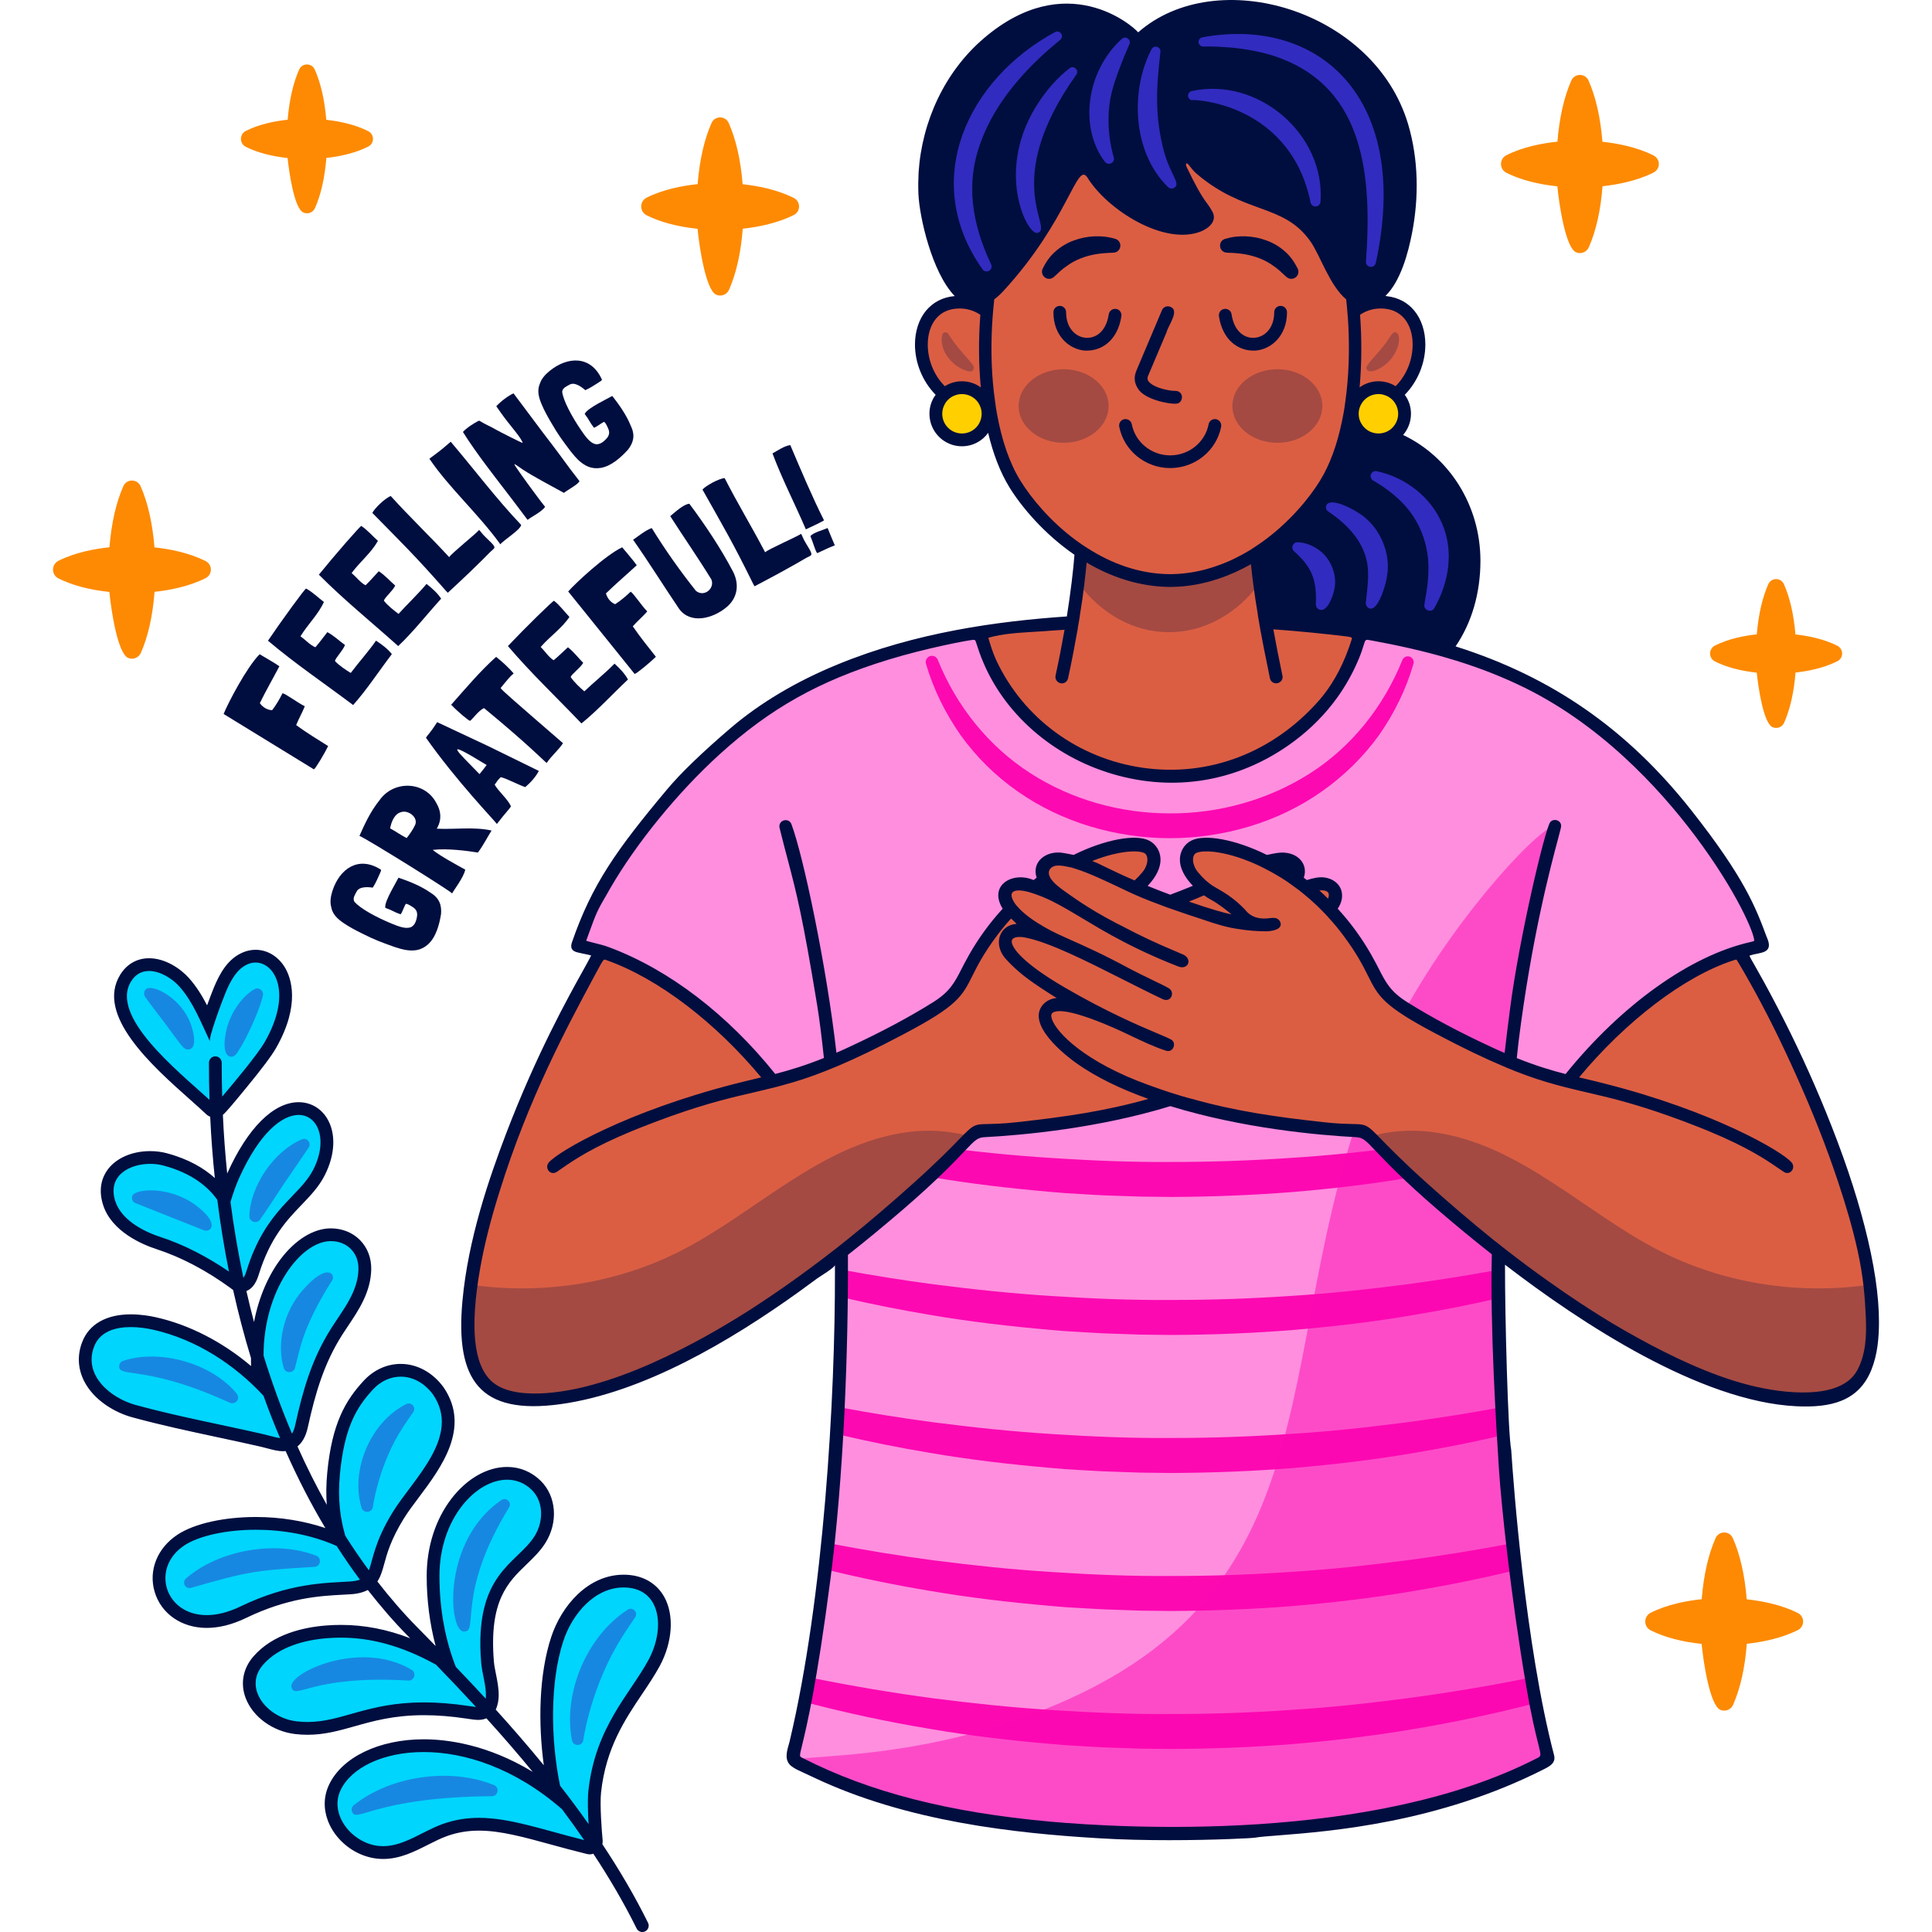 <?xml version="1.0" encoding="UTF-8"?>
<!-- Generator: Adobe Illustrator 25.4.1, SVG Export Plug-In . SVG Version: 6.00 Build 0)  -->
<svg xmlns="http://www.w3.org/2000/svg" xmlns:xlink="http://www.w3.org/1999/xlink" version="1.1" id="Capa_1" x="0px" y="0px" viewBox="0 0 512 512" style="enable-background:new 0 0 512 512;" xml:space="preserve" width="512" height="512">
<g>
	<g>
		<g>
			<path style="fill:#FF8EDE;" d="M466.198,248.892c-0.724-2.023-1.411-4.065-2.274-6.032c-5.188-11.768-16.074-26.218-24.77-35.415     c-23.545-24.9-44.305-33.169-76.871-39.285c-1.457-0.269-1.597,0.315-2.014,1.735c-5.132,17.29-19.239,29.401-35.99,34.255     c-21.373,6.181-45.373-2.45-58.412-21.624c-6.45-9.485-4.984-14.71-7.759-14.357c-3.193,0.408-12.576,2.366-18.255,3.944     c-21.512,5.986-36.018,13.345-52.993,29.596c-11.768,11.276-27.229,30.552-31.99,45.002c-1.754,5.346-2.227,2.626,6.59,5.754     c9.93,3.536,19.35,9.847,27.331,16.798c12.297,10.719,19.851,20.918,24.594,28.761c1.829,3.016,3.239,5.68,4.343,7.889     c2.237,4.492,3.23,7.118,3.898,6.997c0.51-0.093,0.64-1.067,0.557-1.513c-0.121-0.65-0.232-2.19-0.372-4.482     c-0.121-1.931-0.26-4.399-0.454-7.323c-0.529-7.833-1.439-18.979-3.286-31.981c-4.353-30.598-10.766-48.723-9.893-48.714     c0.121,0.009,0.334,0.019,0.353,0.084c0.891,2.413,5.856,20.547,9.624,44.296c1.819,11.461,3.137,23.74,4,36.464     c0.167,2.441,0.315,4.9,0.445,7.369c0.52,9.67,0.798,19.536,0.835,29.447c0.01,2.432,0.01,4.872-0.009,7.304     c-0.065,9.754-0.343,19.517-0.817,29.113c-0.112,2.404-0.242,4.807-0.39,7.183c-0.584,9.893-1.383,19.573-2.357,28.863     c-0.241,2.348-0.501,4.668-0.77,6.961c-1.188,10.162-2.599,19.786-4.186,28.64c-0.399,2.237-0.816,4.417-1.243,6.552     c-0.863,4.353-1.782,8.482-2.738,12.352c-0.084,0.362-0.204,0.715-0.269,1.086c-0.25,1.439,0.102,1.763,1.578,2.515     c5.559,2.849,11.285,5.29,17.178,7.341c22.496,7.851,54.858,11.035,78.041,11.229c3.767,0.028,20.807-0.538,20.9-0.557     c5.355-0.854,47.034-1.095,79.488-17.893c2.664-1.374,1.949-1.699,1.169-4.984c-0.808-3.434-1.596-7.053-2.348-10.849     c-0.445-2.199-0.872-4.464-1.299-6.784c-1.559-8.668-2.979-18.153-4.176-28.399c-0.288-2.357-0.548-4.752-0.798-7.193     c-0.946-9.03-1.726-18.598-2.302-28.649c-0.139-2.45-0.269-4.919-0.38-7.425c-0.427-9.253-0.687-18.905-0.733-28.9     c-0.019-1.364-0.019-2.747-0.019-4.13h-0.093c0-1.123,0-2.255,0.009-3.387c0.046-9.67,0.297-19.443,0.817-29.225     c0.139-2.534,0.288-5.058,0.455-7.591c1.411-20.881,4.112-41.735,8.696-61.809c0.854-3.721,3.638-14.97,4.891-18.96     c0.028-0.102,0.222-0.223,0.325-0.204c1.912,0.288-7.796,17.522-12.687,75.34c-0.186,2.172-0.334,3.981-0.446,5.494     c-0.371,4.817-0.436,6.626-0.482,7.564c-0.028,0.789-0.046,0.965-0.195,1.782c-0.529,2.784,0.418,4.993,1.652,2.32     c0.789-1.717,1.615-3.397,2.469-5.048c1.466-2.831,3.025-5.569,4.659-8.213c15.406-24.937,37.661-41.41,54.329-46.348     C465.057,250.553,466.96,251.008,466.198,248.892z"/>
			<g>
				<path style="fill:#FC09B2;" d="M221.812,306.914c0.269,0.065,0.529,0.13,0.789,0.195c7.842,1.837,15.75,3.424,23.703,4.751      c10.571,1.81,21.244,3.054,31.935,3.991l4.009,0.334l4.019,0.241c2.682,0.139,5.364,0.353,8.046,0.418l8.046,0.269l8.056,0.093      c10.738-0.046,21.476-0.455,32.176-1.309c10.7-0.9,21.373-2.153,31.953-3.972c7.758-1.29,15.489-2.821,23.146-4.603      c0.251-0.046,0.501-0.111,0.752-0.167c1.308-0.306,2.617-0.622,3.926-0.947c1.466-2.831,3.025-5.569,4.659-8.213      c-0.854,0.176-1.717,0.353-2.571,0.52c-1.837,0.371-3.685,0.733-5.531,1.076c-0.26,0.046-0.52,0.102-0.78,0.139      c-8.25,1.55-16.538,2.858-24.844,3.991c-10.431,1.355-20.89,2.506-31.378,3.146c-10.487,0.705-21.002,1.076-31.507,1.067      c-10.515,0.083-21.02-0.362-31.508-1.039c-10.496-0.65-20.956-1.754-31.396-3.1c-8.482-1.123-16.937-2.478-25.354-4.055      c-0.269-0.046-0.529-0.102-0.798-0.149c-2.654-0.501-5.318-1.021-7.973-1.568c1.829,3.016,3.239,5.68,4.343,7.889      C219.083,306.256,220.448,306.589,221.812,306.914z"/>
				<path style="fill:#FC09B2;" d="M373.299,340.297c-10.431,1.355-20.89,2.506-31.378,3.146      c-10.487,0.705-21.002,1.077-31.507,1.058c-10.515,0.092-21.02-0.353-31.508-1.03c-10.496-0.649-20.956-1.763-31.396-3.1      c-8.055-1.058-16.074-2.339-24.074-3.814c0.01,2.432,0.01,4.872-0.009,7.304c7.573,1.773,15.202,3.285,22.877,4.575      c10.571,1.81,21.244,3.053,31.935,3.991l4.009,0.334l4.019,0.241c2.682,0.13,5.364,0.353,8.046,0.418l8.046,0.269l8.056,0.093      c10.738-0.046,21.476-0.455,32.176-1.309c10.7-0.91,21.373-2.153,31.953-3.972c7.517-1.244,15.007-2.719,22.431-4.436      c-0.019-1.364-0.019-2.747-0.019-4.13h-0.093c0-1.123,0-2.255,0.009-3.387C389.039,337.986,381.179,339.22,373.299,340.297z"/>
				<path style="fill:#FC09B2;" d="M222.22,380.157c7.963,1.884,16,3.499,24.083,4.844c10.571,1.819,21.244,3.063,31.935,3.991      l4.009,0.344l4.019,0.241c2.682,0.13,5.364,0.353,8.046,0.409l8.046,0.278l8.056,0.093c10.738-0.046,21.476-0.455,32.176-1.309      c10.7-0.91,21.373-2.162,31.953-3.972c7.897-1.308,15.749-2.868,23.544-4.687c-0.139-2.45-0.269-4.919-0.38-7.425      c-8.102,1.504-16.241,2.794-24.408,3.898c-10.431,1.355-20.89,2.515-31.378,3.146c-10.487,0.714-21.002,1.086-31.507,1.067      c-10.515,0.093-21.02-0.353-31.508-1.03c-10.496-0.649-20.956-1.763-31.396-3.1c-8.334-1.104-16.631-2.432-24.899-3.972      C222.498,375.378,222.368,377.781,222.22,380.157z"/>
				<path style="fill:#FC09B2;" d="M219.092,415.98c8.984,2.209,18.069,4.074,27.211,5.596c10.571,1.819,21.244,3.063,31.935,3.991      l4.009,0.344l4.019,0.241c2.682,0.13,5.364,0.343,8.046,0.408l8.046,0.278l8.056,0.093c10.738-0.056,21.476-0.455,32.176-1.309      c10.7-0.909,21.373-2.162,31.953-3.972c8.946-1.485,17.837-3.285,26.645-5.42c-0.288-2.357-0.548-4.752-0.798-7.193      c-8.983,1.726-18.023,3.174-27.09,4.399c-10.431,1.355-20.89,2.506-31.378,3.146c-10.487,0.715-21.002,1.086-31.507,1.067      c-10.515,0.093-21.02-0.353-31.508-1.039c-10.496-0.64-20.956-1.754-31.396-3.091c-9.252-1.225-18.468-2.738-27.647-4.501      C219.622,411.368,219.362,413.688,219.092,415.98z"/>
				<path style="fill:#FC09B2;" d="M404.454,444.815c-10.329,2.079-20.724,3.777-31.155,5.197      c-10.431,1.355-20.89,2.506-31.378,3.146c-10.487,0.715-21.002,1.086-31.507,1.067c-10.515,0.093-21.02-0.362-31.508-1.04      c-10.496-0.649-20.956-1.754-31.396-3.09c-10.923-1.447-21.781-3.294-32.603-5.475c-0.399,2.237-0.816,4.417-1.243,6.552      c10.756,2.821,21.652,5.141,32.64,6.979c10.571,1.819,21.244,3.062,31.935,3.991l4.009,0.343l4.019,0.232      c2.682,0.139,5.364,0.353,8.046,0.418l8.046,0.278l8.056,0.084c10.738-0.046,21.476-0.446,32.176-1.299      c10.7-0.909,21.373-2.162,31.953-3.972c10.802-1.801,21.531-4.056,32.12-6.812c-0.445-2.199-0.872-4.464-1.299-6.784      C405.058,444.694,404.76,444.759,404.454,444.815z"/>
				<path style="fill:#FC09B2;" d="M254.594,194.844c4.134,5.766,9.28,10.848,15.141,14.921      c11.719,8.217,26.062,12.345,40.301,12.368c14.236-0.029,28.584-4.152,40.272-12.392c5.828-4.103,10.987-9.148,15.133-14.898      c4.066-5.803,7.215-12.211,9.144-18.931c0.213-0.754-0.171-1.572-0.915-1.871c-0.797-0.319-1.701,0.067-2.021,0.864      c-4.98,12.383-13.513,23.076-24.538,30.071c-10.989,7.007-24.042,10.642-37.074,10.581      c-13.025,0.012-26.079-3.613-37.018-10.676c-10.96-7.047-19.533-17.661-24.507-30.047c-0.316-0.775-1.177-1.21-1.998-0.97      c-0.876,0.257-1.378,1.174-1.121,2.05C247.354,182.635,250.52,189.04,254.594,194.844z"/>
			</g>
			<path style="opacity:0.5;fill:#FC09B2;" d="M308.534,485.691c-3.459,0.278-8.181-0.428-12.926-0.466     c-14.991-0.119-45.906-3.612-66.677-10.931c-6.984-2.461-15.759-6.447-17.302-7.569c-2.569-1.866,23.803,0.294,55.368-10.149     c94.014-31.104,65.772-102.007,99.801-177.827c12.602-28.078,36.695-55.132,43.815-59.298c2.972-1.739-5.804,14.994-11.04,63.574     c-0.777,7.204-1.369,13.747-2.223,29.453c-1.754,32.274,0.11,81.358,6.342,121.698c5.149,33.323,7.711,31.162,4.656,32.811     c-11.23,6.06-28.608,12.066-50.908,15.237c-21.736,3.091-33.177,2.758-37.615,3.138     C316.485,485.649,313.159,485.578,308.534,485.691z"/>
			<g>
				<path style="fill:#DB5E43;" d="M495.471,343.953c-3.182-30.497-19.431-63.624-33.823-90.015c-0.676-1.238-0.9-1.335-2.326-0.846      c-13.586,4.659-30.061,16.532-43.641,33.792c-15.039-5.058-29.793-10.706-43.336-18.818c-2.868-1.717-5.169-3.916-7.081-6.617      c-0.743-1.049-4.594-10.404-12.965-19.536c-0.297-0.325-0.616-0.658-0.934-0.99c0.161-0.159,0.325-0.34,0.486-0.514      c0.399-0.427,0.705-0.854,0.919-1.281c1.41-2.617-0.436-4.854-3.852-4.13c-0.167,0.037-0.334,0.074-0.501,0.121      c-0.705,0.148-1.392,0.344-2.07,0.548c-0.157,0.05-0.31,0.103-0.466,0.158c-1.079-0.896-2.206-1.73-3.384-2.554      c0.079-0.105,0.16-0.211,0.23-0.313c0.371-0.557,0.622-1.105,0.706-1.615c0.167-0.956-0.25-1.81-1.541-2.431      c-1.002-0.483-2.023-0.724-3.211-0.51c-0.01,0-0.019,0-0.028,0.009c-1.012,0.176-1.912,0.362-2.738,0.566      c-0.143,0.038-0.277,0.074-0.415,0.11c-0.902-0.443-1.814-0.865-2.756-1.261c-1.55-0.659-3.155-1.243-4.826-1.763      c-2.7-0.835-5.42-1.55-8.278-1.55c-0.446,0-0.9-0.046-1.336,0.009c-5.309,0.64-3.564,5.856,0.427,9.494      c0.501,0.455,1.039,0.891,1.615,1.29c0.08,0.059,0.166,0.111,0.25,0.165c-0.485,0.21-0.975,0.421-1.506,0.642      c-1.569,0.668-3.341,1.392-5.373,2.172c-0.223,0.084-0.455,0.176-0.687,0.269c-0.835,0.316-1.708,0.65-2.59,0.984      c-0.109,0.038-0.216,0.081-0.323,0.122c-3.543-1.329-7.257-2.78-10.479-4.189c0.667-0.43,1.292-0.938,1.865-1.455      c3.99-3.638,5.735-8.854,0.427-9.494c-0.436-0.056-0.891-0.009-1.337-0.009c-2.858,0-5.578,0.715-8.278,1.55      c-1.671,0.52-3.276,1.104-4.826,1.763c-0.863,0.362-1.708,0.752-2.534,1.151c-0.073,0.037-0.148,0.073-0.223,0.11      c-1.015-0.273-1.965-0.466-3.153-0.676c-0.009-0.009-0.018-0.009-0.028-0.009c-3.254-0.47-6.408,1.841-3.816,4.87      c-1.111,0.778-2.184,1.568-3.203,2.406c-0.062,0.047-0.12,0.1-0.181,0.148c-0.985-0.348-2.011-0.591-3.037-0.826      c-4.962-0.953-5.381,3.457-2.447,5.925c-0.318,0.332-0.637,0.664-0.934,0.99c-8.371,9.132-12.222,18.487-12.965,19.536      c-1.912,2.701-4.213,4.9-7.081,6.617c-13.522,8.099-28.253,13.743-43.268,18.795c-5.098-6.426-10.759-12.339-16.538-17.309      c-10.365-8.913-18.768-13.369-26.813-16.366c-1.688-0.629-1.831-0.595-2.803,1.095c-12.575,21.874-27.028,53.416-31.924,78.389      c-2.504,12.774-1.88,14.526-1.971,20.303c-0.055,3.459,0.589,6.793,1.876,9.99c2.683,6.665,9.874,8.549,19.468,7.085      c4.005-0.101,7.889-0.615,10.745-1.223c21.893-4.649,40.194-19.016,58.505-30.997c9.866-6.45,18.487-15.49,27.387-23.295      c8.872-7.786,12.028-11.61,13.949-13.54c3.016-3.016,2.998-1.364,17.225-2.942c9.309-1.03,21.773-3.128,33.642-6.571      c0.922-0.274,1.835-0.551,2.749-0.839c0.913,0.288,1.827,0.565,2.749,0.839c11.87,3.443,24.334,5.54,33.642,6.571      c14.227,1.578,14.209-0.074,17.225,2.942c1.921,1.93,5.076,5.754,13.949,13.54c8.9,7.805,17.522,16.844,27.387,23.295      c18.31,11.981,36.612,26.348,58.505,30.997c3.139,0.668,7.52,1.215,11.94,1.232c0.037,0.004,0.075,0.012,0.112,0.017      C489.454,371.778,497.881,367.055,495.471,343.953z M291.586,245.012c-0.843-0.482-1.646-0.962-2.434-1.438      c0.331-0.286,0.623-0.572,0.974-0.912c1.203,0.723,2.38,1.407,3.558,2.062c-0.651,0.137-1.295,0.265-1.946,0.375      C291.688,245.07,291.636,245.043,291.586,245.012z M309.795,253.968c-0.389-0.167-0.82-0.368-1.304-0.591      c0.543-0.234,1.081-0.473,1.628-0.715c0.546,0.242,1.085,0.481,1.628,0.715c-0.619,0.286-1.086,0.498-1.628,0.735      C310.01,254.065,309.907,254.022,309.795,253.968z M328.013,245.012c-0.484-0.084-0.972-0.186-1.46-0.288      c0.056-0.031,0.112-0.061,0.168-0.093c1.113-0.623,2.247-1.282,3.391-1.969c0.351,0.341,0.643,0.625,0.974,0.912      c-0.788,0.476-1.591,0.956-2.434,1.438c-0.05,0.03-0.102,0.058-0.152,0.088C328.336,245.073,328.175,245.046,328.013,245.012z"/>
				<path style="fill:#DB5E43;" d="M261.562,108.478c0.268,0,0.501-0.034,0.743-0.058c1.209,7.531,3.344,14.454,6.663,19.85      c3.489,5.676,9.583,12.704,17.545,17.938c-0.168,2.183-0.414,4.905-0.818,8.24c-0.375,3.129-0.891,6.775-1.595,10.94      c-10.569,0.747-20.455,1.751-22.8,2.266c-0.586,0.129-0.884,0.561-0.784,1.15c0.328,1.929,2.184,7.189,4.52,11.072      c8.898,14.789,24.923,24.945,44.616,25.481c1.418,0.224,2.402-0.29,3.449-0.255c3.373,0.112,6.638-0.566,9.874-1.398      c17.278-4.44,31.941-17.343,36.655-34.255c0.34-1.22,0.055-1.698-1.137-1.887c-7.159-1.135-15.07-1.857-23.033-2.328      c-0.612-3.507-1.186-7.126-1.647-10.667c-0.361-2.698-0.646-5.343-0.842-7.859c0.004-0.003,0.009-0.005,0.013-0.008      c8.306-5.284,14.671-12.557,18.283-18.431c3.319-5.396,5.454-12.318,6.663-19.849c0.24,0.024,0.469,0.058,0.734,0.058      c20.132,0,23.097-28.409,7.241-28.409c-2.699,0-5.173,0.959-7.199,2.538c-0.961-11.37-3.466-22.082-6.997-29.486      c-8.355-17.57-23.444-26.86-41.407-27.277h-0.369c-17.988,0.418-33.052,9.707-41.407,27.277      c-3.532,7.405-6.037,18.12-6.997,29.492c-2.028-1.583-4.505-2.545-7.207-2.545C238.465,80.069,241.43,108.478,261.562,108.478z"/>
			</g>
			<g>
				<path style="fill:#FFCF00;" d="M365.303,102.729c-3.823,0-6.923,3.1-6.923,6.923s3.1,6.923,6.923,6.923      c3.823,0,6.923-3.1,6.923-6.923S369.126,102.729,365.303,102.729z"/>
				<circle style="fill:#FFCF00;" cx="254.923" cy="109.652" r="6.923"/>
			</g>
			<g style="opacity:0.25;">
				<path style="fill:#000E3F;" d="M240.401,300.037c-22.97,3.118-39.972,21.243-60.027,31.462      c-16.594,8.454-35.768,11.545-54.217,9.15c-0.037,0.195-0.065,0.399-0.102,0.613c-1.337,8.445-1.652,18.747,2.886,24.213      c4.956,5.949,20.046,4.984,27.721,3.35c21.893-4.649,40.194-19.016,58.505-30.997c9.866-6.45,18.487-15.49,27.387-23.295      c8.872-7.786,12.028-11.61,13.949-13.54c-0.158-0.046-0.315-0.093-0.473-0.13C250.962,299.583,245.57,299.332,240.401,300.037z"/>
				<path style="fill:#000E3F;" d="M494.182,341.262c-0.037-0.214-0.065-0.418-0.102-0.613c-18.45,2.395-37.623-0.696-54.217-9.15      c-20.055-10.218-37.058-28.343-60.027-31.462c-5.169-0.706-10.561-0.455-15.629,0.826c-0.158,0.037-0.315,0.083-0.473,0.13      c1.921,1.93,5.076,5.754,13.949,13.54c8.9,7.805,17.522,16.844,27.387,23.295c18.31,11.981,36.612,26.348,58.505,30.997      c7.675,1.633,22.765,2.599,27.721-3.35C495.834,360.009,495.519,349.707,494.182,341.262z"/>
				<path style="fill:#000E3F;" d="M310.302,153.851h-0.369c-8.847-0.123-16.784-3.268-23.419-7.643      c-0.172,2.163-0.418,4.915-0.811,8.233c5.898,8.035,14.499,13.098,24.083,13.098c9.559,0,18.111-5.013,24.034-12.975      c-0.369-2.703-0.664-5.357-0.836-7.864C326.472,150.828,318.78,153.753,310.302,153.851z"/>
				<path style="fill:#000E3F;" d="M370.171,88.217c-1.044-0.727-1.643,0.959-2.824,2.558c-2.335,3.112-3.862,4.378-5.043,6.122      c-0.714,1.055,0.428,2.593,3.961,0.352C370.671,94.411,371.532,89.165,370.171,88.217z"/>
				<path style="fill:#000E3F;" d="M256.115,94.666c-0.675-0.821-1.57-1.672-3.236-3.891c-0.484-0.656-1.601-2.341-1.601-2.341      c-0.425-0.608-1.387-0.447-1.572,0.289c-1.016,4.039,2.83,8.878,7.188,9.729c0.883,0.169,1.532-0.815,1.026-1.558      C258.048,97.083,257.564,96.307,256.115,94.666z"/>
				<path style="fill:#000E3F;" d="M338.517,97.849c-6.575,0-11.925,4.374-11.925,9.751s5.351,9.75,11.925,9.75      c6.577,0,11.928-4.374,11.928-9.75S345.093,97.849,338.517,97.849z"/>
				<path style="fill:#000E3F;" d="M293.796,107.6c0-5.376-5.351-9.751-11.925-9.751c-6.577,0-11.928,4.374-11.928,9.751      s5.351,9.75,11.928,9.75C288.445,117.35,293.796,112.976,293.796,107.6z"/>
			</g>
		</g>
		<g>
			<path style="fill:#000E3F;" d="M494.165,325.084c-2.408-9.412-5.799-19.389-10.321-30.497     c-3.784-9.289-8.036-18.479-12.607-27.277c-2.973-5.751-4.964-9.24-6.144-11.329c-0.762-1.327-1.352-2.335-1.45-2.703     c0.049-0.025,0.123-0.049,0.147-0.074c0.639-0.221,1.278-0.344,1.917-0.467c1.278-0.271,2.359-0.491,2.851-1.352     c0.319-0.59,0.295-1.327-0.049-2.285l-0.369-0.934c-2.851-7.618-5.775-15.506-19.979-33.494     c-16.784-21.257-36.689-35.239-62.418-43.373c4.276-6.242,6.586-14.13,6.586-22.682c0-14.843-8.404-27.622-20.495-33.347     c1.302-1.499,2.089-3.465,2.089-5.628c0-1.867-0.59-3.612-1.646-5.013c3.539-3.612,5.455-8.527,5.455-13.344     c0-3.465-1.032-6.635-2.9-8.92c-1.794-2.187-4.227-3.49-7.151-3.858c-0.167-0.024-0.358-0.048-0.526-0.072     c4.039-3.931,6.026-11.384,7.06-16.713c1.832-9.441,1.703-19.495-1.029-28.751c-8.994-30.398-50.721-42.685-71.56-24.402     c-1.597-1.892-19.07-17.03-40.842,1.524c-10.419,8.871-16.489,22.117-17.349,35.657c-0.098,1.843-0.123,3.686-0.049,5.529     c0.221,6.07,3.588,21.011,9.633,27.179c-3.145,0.271-5.75,1.622-7.643,3.908c-1.868,2.285-2.9,5.455-2.9,8.92     c0,4.817,1.941,9.731,5.48,13.344c-1.057,1.401-1.646,3.145-1.646,5.013c0,4.767,3.858,8.626,8.601,8.626     c2.875,0,5.431-1.401,6.954-3.563c1.302,5.456,3.17,10.42,5.652,14.45c3.195,5.185,9.166,12.312,17.226,17.866     c-0.147,1.991-0.393,4.399-0.737,7.225c-0.344,2.9-0.786,5.947-1.278,9.117c-18.259,1.253-40.056,4.202-60.772,12.729     c-10.96,4.497-20.495,10.173-28.309,16.833c-7.52,6.438-13.196,11.894-16.858,16.268c-13.442,16.047-19.93,25.213-25.213,40.523     c-0.147,0.467-0.344,1.155-0.025,1.745c0.319,0.59,1.008,0.811,1.499,0.934c0.983,0.245,1.769,0.393,2.384,0.516     c0.516,0.123,1.008,0.221,1.229,0.295c-0.025,0.074-0.074,0.172-0.172,0.344c-0.369,0.737-1.008,1.892-1.892,3.49     c-4.03,7.225-12.41,22.289-20.446,43.3c-4.62,12.115-10.1,28.088-11.599,44.405c-1.932,21.032,4.607,30.319,25.95,27.374     c21.981-3.033,45.079-16.773,63.09-29.686c1.663-1.193,3.315-2.401,4.957-3.624c0.634-0.472,4.718-2.899,4.718-3.574v1.573     c0.098,33.716-2.973,86.526-11.968,124.493c-0.074,0.368-0.197,0.737-0.295,1.13c-0.565,1.942-1.229,4.35,1.008,5.824     c0.934,0.614,1.327,0.811,2.654,1.401c0.688,0.319,1.622,0.737,2.998,1.401c24.722,11.722,53.301,14.769,75.418,16.096     c6.291,0.393,12.852,0.516,18.848,0.516c12.14,0,22.018-0.541,22.657-0.664c1.204-0.221,3.367-0.393,6.34-0.614     c13.712-1.081,42.267-3.317,70.307-17.57c1.474-0.762,3.145-1.622,2.605-3.686c-7.643-29.243-10.788-72.223-11.329-80.529     c-0.025-0.221-0.025-0.344-0.025-0.344c-0.86-4.349-1.671-35.411-1.646-49.099c20.165,15.513,51.722,36.252,77.155,37.507     c9.151,0.452,16.6-1.266,19.969-9.729c1.583-3.976,1.983-8.372,1.983-12.616C497.95,343.391,496.697,334.913,494.165,325.084z      M370.533,109.642c0,1.72-0.836,3.244-2.113,4.227c-0.86,0.614-1.941,1.007-3.121,1.007c-1.966,0-3.686-1.081-4.571-2.703     c-0.369-0.639-0.59-1.327-0.639-2.064c-0.025-0.147-0.025-0.319-0.025-0.467c0-1.106,0.369-2.163,0.983-3.022     c0.934-1.327,2.507-2.187,4.251-2.187c0.541,0,1.057,0.074,1.548,0.246c1.204,0.344,2.187,1.13,2.851,2.138     C370.214,107.627,370.533,108.61,370.533,109.642z M372.229,84.503c1.376,1.671,2.138,4.079,2.138,6.782     c0,3.981-1.548,8.109-4.522,11.058c-1.327-0.836-2.875-1.303-4.546-1.303c-1.843,0-3.588,0.59-4.989,1.622     c0.565-6.266,0.59-12.828,0.123-19.242c0.319-0.221,0.639-0.418,0.983-0.59c0.86-0.442,1.794-0.762,2.777-0.934     c0.565-0.098,1.13-0.147,1.72-0.147C368.592,81.751,370.73,82.685,372.229,84.503z M245.868,91.286     c0-2.703,0.762-5.111,2.138-6.782c1.499-1.818,3.612-2.752,6.316-2.752c2.015,0,3.883,0.59,5.48,1.671     c-0.491,6.389-0.467,12.951,0.123,19.242c-1.401-1.032-3.146-1.622-5.013-1.622c-1.646,0-3.195,0.467-4.522,1.303     C247.417,99.395,245.868,95.267,245.868,91.286z M254.912,114.877c-2.875,0-5.21-2.335-5.21-5.234     c0-1.032,0.319-2.015,0.836-2.826c0.639-1.008,1.646-1.794,2.826-2.138c0.491-0.172,1.008-0.246,1.548-0.246     c1.769,0,3.318,0.86,4.276,2.187c0.59,0.86,0.958,1.917,0.958,3.022c0,0.147,0,0.319-0.025,0.467     C259.9,112.788,257.664,114.877,254.912,114.877z M270.418,127.385c-2.949-4.767-4.964-10.886-6.193-17.644     c-0.221-1.155-0.393-2.335-0.541-3.539c-0.909-6.316-1.13-13.073-0.786-19.708c0.074-1.573,0.197-3.145,0.344-4.694     c0.074-0.836,0.147-1.671,0.246-2.482c0.811-0.59,1.622-1.327,2.457-2.236c17.398-18.946,19.414-34.576,22.264-29.98     c5.308,8.576,20.323,18.037,30.005,14.253c2.187-0.86,4.448-2.851,3.047-5.333c-1.72-3.121-2.04-1.917-6.782-11.746     c-0.123-0.295-0.319-0.811-0.049-0.959c0.418-0.221,1.155,1.426,2.654,2.703c12.828,10.96,23.051,7.79,30.202,17.964     c2.562,3.641,5.109,11.759,9.462,15.342c0.049,0.44,0.098,0.904,0.147,1.368c0.049,0.368,0.074,0.737,0.098,1.106     c0.147,1.548,0.27,3.121,0.344,4.694c0.319,6.635,0.098,13.393-0.786,19.708c-0.147,1.204-0.319,2.383-0.541,3.539     c-0.147,0.786-0.295,1.548-0.467,2.31c-1.229,5.849-3.121,11.107-5.726,15.334c-2.9,4.718-8.208,11.132-15.334,16.243     c-1.057,0.737-2.138,1.474-3.268,2.187c-2.679,1.622-5.554,3.047-8.626,4.104c-3.809,1.376-7.937,2.187-12.287,2.236h-0.369     c-8.159-0.074-15.482-2.9-21.65-6.832c-1.13-0.688-2.212-1.45-3.244-2.212C278.257,138.075,273.219,131.931,270.418,127.385z      M262.014,168.989c3.637-1.032,7.667-1.278,11.55-1.524c1.081-0.049,2.138-0.123,3.17-0.197c1.818-0.147,3.612-0.27,5.382-0.369     c-0.688,3.882-1.474,7.937-2.384,12.14c-0.197,0.909,0.393,1.818,1.302,2.015c0.123,0.025,0.246,0.049,0.344,0.049     c0.786,0,1.499-0.541,1.671-1.352c0.983-4.522,1.818-8.896,2.556-13.073c0.025-0.197,0.049-0.393,0.074-0.59     c0.049-0.197,0.074-0.369,0.098-0.565c0.098-0.418,0.147-0.836,0.221-1.253c0.025-0.197,0.074-0.393,0.098-0.59     c0.025-0.197,0.074-0.369,0.074-0.565c0.491-2.924,0.885-5.75,1.204-8.454c0.246-2.089,0.442-3.956,0.59-5.578     c6.316,3.735,13.737,6.365,21.969,6.463h0.393c4.423-0.049,8.626-0.835,12.533-2.162c3.072-1.008,5.947-2.335,8.65-3.858     c0.172,1.671,0.369,3.416,0.614,5.259c0.319,2.457,0.713,5.062,1.18,7.864c0.025,0.197,0.049,0.393,0.074,0.59     c0.049,0.172,0.074,0.369,0.098,0.565c0.098,0.516,0.197,1.032,0.27,1.572c0.049,0.197,0.074,0.393,0.098,0.59     c0.049,0.196,0.074,0.368,0.098,0.565c0.614,3.342,1.302,6.93,2.113,10.763c0.147,0.811,0.319,1.622,0.491,2.457     c0.197,0.909,1.081,1.499,1.991,1.302c0.614-0.123,1.081-0.54,1.278-1.081c0.098-0.27,0.123-0.59,0.049-0.909     c-0.934-4.423-1.72-8.502-2.408-12.287c7.151,0.516,13.565,1.18,19.487,1.892c0.418,0.074,1.155,0.147,1.302,0.369     c0.049,0.074,0.049,0.196-0.025,0.393c-1.843,5.898-4.423,10.935-7.618,14.941c-0.344,0.418-0.664,0.811-1.008,1.204     c-12.164,13.86-29.194,20.397-46.74,17.89c-17.128-2.457-31.651-13.122-38.852-28.531c-0.934-2.039-1.573-4.153-2.04-5.775     c-0.025-0.099-0.025-0.123-0.025-0.147C261.965,169.014,261.989,168.989,262.014,168.989z M155.681,249.42     c-0.197-0.049-0.295-0.123-0.319-0.073c0-0.074,0.025-0.147,0.074-0.295l0.442-1.204c2.285-6.291,2.285-6.291,5.21-11.329     l0.614-1.081c6.881-11.918,17.964-25.508,28.899-35.436c13.467-12.262,26.442-19.537,44.774-25.164     c10.346-3.17,21.232-5.161,22.387-5.259c0.688-0.049,0.688-0.049,1.106,1.278c0.319,1.007,0.811,2.556,1.843,4.988     c6.193,14.327,19.536,25.434,35.706,29.71c16.391,4.35,32.978,1.057,46.691-9.24c4.374-3.293,8.109-7.077,11.181-11.329     c2.31-3.195,4.251-6.66,5.799-10.371c0.664-1.597,1.032-2.752,1.278-3.588c0.491-1.597,0.491-1.597,1.794-1.352     c7.52,1.376,14.179,2.875,20.274,4.669c6.856,1.99,13,4.3,18.897,7.077c21.355,10.002,37.23,27.253,46.789,39.958     c11.206,14.892,15.973,26.343,15.752,27.99c-0.344,0.123-0.713,0.221-1.057,0.295c-15.924,3.612-34.109,16.636-48.927,34.969     c-3.907-1.008-7.888-2.212-12.926-4.227c0.197-1.819,0.344-3.293,0.467-4.276c3.416-27.4,8.527-46.592,10.469-53.817     c0.541-2.089,0.786-2.949,0.811-3.293c0.074-0.737-0.344-1.376-1.057-1.622c-0.197-0.074-0.393-0.099-0.59-0.099     c-0.516,0-1.008,0.221-1.278,0.639c-1.45,2.212-8.232,30.939-10.591,49.321c-0.541,4.104-1.032,8.085-1.45,11.795     c-1.155-0.491-2.359-1.032-3.612-1.622c-8.478-3.932-15.703-7.79-22.117-11.796c-4.497-2.801-5.75-5.234-7.618-8.896     c-0.467-0.909-0.958-1.892-1.573-2.949l-0.344-0.639c-2.531-4.472-5.554-8.626-8.97-12.336c0-0.025,0.025-0.025,0.025-0.049     c0.885-1.327,1.229-2.605,1.106-3.883c-0.246-2.703-2.629-4.153-4.866-4.374c-1.425-0.123-2.9,0.246-4.276,0.664l-0.172,0.049     c-0.27-0.197-0.541-0.418-0.811-0.614c0.59-1.696,0.295-3.367-0.786-4.645c-1.352-1.598-3.662-2.31-6.316-1.917     c-0.86,0.147-1.671,0.295-2.433,0.467c-0.082,0.021-0.162,0.037-0.246,0.049c-8.281-4.104-16.538-5.627-20.102-3.76     c-1.769,0.934-2.9,2.801-2.949,4.866c-0.074,2.211,1.155,4.718,3.44,7.077c-1.917,0.786-3.883,1.573-5.873,2.31     c-0.049,0.025-0.074,0.025-0.123,0.049c-2.015-0.735-4.032-1.535-5.996-2.334c2.261-2.359,3.49-4.866,3.416-7.102     c-0.049-2.064-1.18-3.932-2.949-4.866c-3.563-1.868-11.82-0.344-20.077,3.76c-0.876-0.167-1.736-0.364-2.703-0.516     c-4.418-0.779-8.522,2.194-7.102,6.561c-0.27,0.196-0.541,0.418-0.811,0.614c-5.427-2.352-12.05,1.285-8.208,7.569     c0,0,0,0.025,0.025,0.025c-3.416,3.711-6.438,7.864-8.97,12.336l-0.344,0.639c-0.614,1.081-1.106,2.04-1.573,2.949     c-1.868,3.662-3.121,6.094-7.618,8.896c-6.414,4.006-13.639,7.863-22.117,11.796c-1.204,0.565-2.335,1.081-3.44,1.548     c-2.58-22.805-8.748-52.073-11.918-60.551c-0.295-0.762-0.909-1.081-1.524-1.081c-0.197,0-0.369,0.025-0.516,0.074     c-0.737,0.221-1.352,0.983-1.106,1.991c0.836,3.416,1.548,6.119,2.212,8.601c2.236,8.502,3.858,14.646,7.741,38.336     c0.639,3.907,1.253,8.871,1.794,14.032c-5.038,2.015-9.043,3.219-12.901,4.227c-12.607-15.727-28.088-27.621-43.939-33.544     c-1.327-0.516-2.728-0.86-4.055-1.18C156.861,249.739,156.271,249.567,155.681,249.42z M349.645,235.978     c1.081-0.123,1.941,0.073,2.31,0.54c0.27,0.369,0.27,0.934,0,1.647C351.242,237.452,350.48,236.74,349.645,235.978z      M320.967,238.46c1.966,1.057,4.325,2.949,5.406,3.858c-1.794-0.344-5.603-1.401-11.304-3.391     c1.474-0.565,2.728-1.081,3.932-1.622c0.025,0,0.049-0.025,0.074-0.025C319.714,237.723,320.328,238.116,320.967,238.46z      M300.57,233.275c-2.752-1.179-5.382-2.408-7.839-3.612c-1.106-0.565-2.187-1.081-3.268-1.499     c7.913-3.121,13.295-2.875,14.155-1.818c0.958,1.204,0.295,3.44-0.86,4.792c-0.737,0.885-1.425,1.598-2.089,2.187L300.57,233.275     z M207.852,341.008c-2.113,1.474-4.251,2.924-6.414,4.35c-1.204,0.811-2.605,1.72-4.178,2.703     c-2.949,1.843-6.463,3.956-10.346,6.119c-0.025,0-0.049,0.025-0.074,0.049c-8.748,4.817-19.364,9.903-29.759,12.729     c-7.56,2.136-21.14,4.379-26.86-0.959c-4.743-4.448-5.726-14.228-2.973-29.882c1.106-6.217,2.728-12.705,5.161-20.421     c7.643-24.574,17.816-43.447,25.213-57.233l1.057-1.941c0.958-1.794,1.229-2.212,1.597-2.212c0.098,0,0.221,0.049,0.344,0.099     c14.13,4.988,29.219,16.833,41.113,31.111c-0.418,0.099-0.811,0.197-1.229,0.295c-1.745,0.418-3.563,0.836-5.529,1.352     c-28.727,7.299-47.109,17.964-49.591,20.962c-0.369,0.467-0.467,1.032-0.295,1.573c0.147,0.491,0.516,0.909,1.008,1.081     c0.467,0.172,1.008,0.073,1.45-0.221c0.418-0.295,0.86-0.59,1.352-0.934c3.195-2.211,8.06-5.554,18.676-9.928     c0.713-0.295,1.474-0.614,2.261-0.909c11.746-4.645,19.364-6.758,25.287-8.208c1.622-0.393,3.195-0.762,4.718-1.106     c1.45-0.344,2.851-0.663,4.276-1.032c1.209-0.277,2.403-0.583,3.588-0.934c3.293-0.884,6.807-1.991,11.009-3.661     c1.108-0.432,2.208-0.897,3.318-1.352c4.817-2.04,10.542-4.767,17.669-8.552c14.007-7.397,15.261-9.879,17.988-15.334     c1.302-2.605,2.924-5.848,6.537-10.689c1.18-1.573,2.408-3.072,3.711-4.497c0.147,0.123,0.295,0.271,0.442,0.393     c0.295,0.295,0.565,0.54,0.786,0.762c0.025,0.025,0.123,0.147,0.221,0.27l-0.442,0.049c-1.818,0.221-3.293,1.352-3.907,3.023     c-0.221,0.565-0.319,1.179-0.319,1.794c0,1.524,0.639,3.096,1.818,4.399c2.015,2.261,4.473,4.374,7.495,6.463     c2.531,1.745,4.276,2.826,5.431,3.563c0.197,0.123,0.393,0.221,0.565,0.344h-0.074c-1.818,0.172-3.416,1.18-4.178,2.654     c-3.023,5.677,8.404,13.884,9.731,14.794c4.989,3.49,11.329,6.61,18.824,9.289c-11.304,3.194-21.822,4.743-34.846,6.168     c-3.711,0.418-6.07,0.442-7.643,0.491c-3.146,0.049-3.711,0.073-6.217,2.58c-0.393,0.393-0.836,0.836-1.352,1.376     c-2.089,2.163-5.627,5.799-11.968,11.501c-6.119,5.504-11.918,10.469-17.62,15.039c-0.197,0.172-0.369,0.32-0.565,0.442     c-0.197,0.172-0.369,0.319-0.565,0.467c-0.344,0.271-0.688,0.541-1.032,0.811c-0.172,0.147-0.369,0.295-0.541,0.442     c-0.172,0.123-0.369,0.27-0.565,0.442C216.896,334.495,212.423,337.813,207.852,341.008z M404.445,446.726     c1.401,8.232,2.531,12.754,3.219,15.457c0.786,3.17,0.786,3.17-0.27,3.735l-0.172,0.073     c-43.619,22.412-109.699,18.48-128.916,16.76c-26.958-2.457-47.797-7.79-65.539-16.833l-0.197-0.099     c-0.737-0.344-0.737-0.344,0.025-3.44c1.155-4.792,3.883-16.047,7.495-43.988c3.49-27.056,4.743-60.256,4.62-85.837     c4.743-3.711,9.559-7.717,14.499-11.943c9.068-7.815,13.589-12.582,16.293-15.433c1.524-1.597,2.433-2.58,3.268-3.145     c0.639-0.418,1.204-0.614,2.04-0.663c10.272-0.541,30.251-2.359,49.345-8.232c19.07,5.873,39.024,7.692,49.271,8.232     c0.836,0.049,1.425,0.245,2.04,0.663c0.836,0.565,1.745,1.548,3.268,3.145c2.703,2.851,7.225,7.618,16.293,15.433     c4.866,4.178,9.633,8.109,14.327,11.796c-0.491,19.536,1.204,46.322,1.868,56.742     C397.835,398.683,400.341,422.741,404.445,446.726z M463.76,367.12c-5.506-1.388-10.844-3.399-16.028-5.7     c-4.567-2.027-9.024-4.297-13.404-6.7c-5.136-2.801-9.633-5.554-13.123-7.815c-0.049-0.025-0.098-0.049-0.147-0.099     c-0.786-0.491-1.548-0.983-2.236-1.45c-2.826-1.868-5.603-3.76-8.355-5.726c-3.883-2.728-7.716-5.603-11.574-8.601     c-0.172-0.147-0.344-0.27-0.516-0.418c-0.197-0.123-0.369-0.271-0.565-0.442c-0.418-0.319-0.811-0.639-1.229-0.983     c-0.197-0.123-0.369-0.27-0.565-0.418c-0.172-0.147-0.369-0.295-0.541-0.442c-5.677-4.571-11.452-9.51-17.546-14.99     c-6.34-5.701-9.854-9.338-11.968-11.501c-0.516-0.516-0.958-0.983-1.352-1.376c-2.507-2.507-3.072-2.531-6.217-2.58     c-1.573-0.049-3.932-0.074-7.643-0.491c-13.024-1.426-23.517-2.974-34.846-6.168c-1.98-0.482-3.985-1.136-5.947-1.745     c-1.818-0.59-3.686-1.253-5.726-1.991c-16.465-5.947-24.255-13.712-25.483-17.472c-0.197-0.614-0.197-1.106-0.025-1.376     c0.541-0.787,3.195-1.991,16.342,3.711c1.597,0.688,3.219,1.474,4.767,2.212c2.973,1.4,6.021,2.875,9.166,3.882     c2.009,0.69,3.049-2.374,1.057-3.096c-0.688-0.368-1.868-0.86-3.49-1.548c-4.595-1.942-13.172-5.578-24.181-11.968     c-12.312-7.126-14.72-11.353-14.204-12.705c0.295-0.786,1.72-1.032,3.637-0.639c6.438,1.303,16.071,6.193,25.385,10.886     c3.883,1.966,7.52,3.809,10.96,5.431c2.182,0.989,3.354-1.878,1.548-2.924c-0.688-0.418-2.408-1.254-4.399-2.212     c-1.966-0.958-4.153-2.015-5.775-2.875c-7.471-4.03-12.017-6.021-15.654-7.642c-2.629-1.18-4.694-2.089-6.93-3.367     c-2.851-1.622-5.136-3.269-6.684-4.841c-0.147-0.147-0.27-0.27-0.369-0.418c-0.63-0.592-1.139-1.323-1.499-2.064     c-1.604-3.413,2.939-2.532,4.866-1.868c0.425,0.151,0.911,0.272,1.327,0.442c3.981,1.376,7.593,3.563,12.14,6.266     c1.521,0.902,3.44,2.056,4.964,2.949c3.416,1.966,8.06,4.521,14.228,7.249c0.412,0.197,0.781,0.332,1.229,0.54     c1.6,0.681,3.143,1.332,4.792,1.966c2.99,1.429,4.393-2.116,1.18-3.219c-0.025,0-0.049-0.024-0.074-0.024     c-0.962-0.449-2.019-0.855-3.023-1.302c-3.072-1.303-7.274-3.17-13.172-6.291c-1.381-0.657-2.757-1.493-4.128-2.187     c-0.756-0.491-1.598-0.882-2.359-1.351c-0.098-0.098-0.246-0.147-0.418-0.27c-2.163-1.278-4.251-2.654-6.193-4.03     c-0.197-0.147-0.467-0.319-0.737-0.516c-1.155-0.811-2.777-1.917-3.907-3.145c-0.676-0.769-1.393-1.791-1.106-2.851     c0.764-2.051,3.537-1.418,5.357-1.032c0.279,0.025,0.521,0.136,0.836,0.197c0.049,0.025,0.098,0.025,0.147,0.049     c0.197,0.049,0.418,0.123,0.639,0.196c3.563,1.106,7.815,3.146,11.624,4.94c0.573,0.285,1.392,0.659,1.966,0.934     c0.025,0.025,0.074,0.025,0.098,0.049c0.618,0.313,1.191,0.54,1.769,0.811c0.025,0.025,0.074,0.025,0.098,0.049     c2.677,1.208,5.826,2.391,8.724,3.465c0.269,0.096,0.591,0.208,0.86,0.295c2.949,1.057,5.996,2.064,8.945,3.023     c3.051,1.065,6.256,2.052,9.436,2.457c2.236,0.369,4.595,0.54,7.028,0.565c0.098,0,3.096-0.025,3.76-1.351     c0.147-0.344,0.246-0.885-0.295-1.573c-0.663-0.811-1.745-0.663-2.531-0.565c-2.663,0.354-4.924-0.177-6.537-2.285     c-1.352-1.352-3.17-3.219-7.151-5.48c-0.487-0.256-1.077-0.625-1.573-0.934c0,0-0.147-0.123-0.172-0.123     c-0.305-0.214-0.752-0.534-1.008-0.786c-0.18-0.102-0.328-0.288-0.491-0.393c-0.663-0.614-1.327-1.302-2.064-2.187     c-1.155-1.351-1.818-3.588-0.86-4.792c0.86-1.057,6.242-1.302,14.13,1.818c1.529,0.599,3.041,1.281,4.522,2.064     c1.991,1.008,3.932,2.138,5.849,3.416c1.51,1.107,3.085,2.155,4.522,3.391c1.474,1.204,2.9,2.482,4.325,3.907     c0.748,0.793,1.601,1.59,2.31,2.457c1.327,1.425,2.556,2.949,3.735,4.522c3.612,4.841,5.234,8.085,6.537,10.689     c2.728,5.456,3.981,7.938,17.988,15.334c7.2,3.809,12.951,6.561,17.816,8.601c1.087,0.503,2.159,0.895,3.268,1.352     c4.178,1.646,7.692,2.752,10.96,3.637c1.161,0.322,2.343,0.615,3.514,0.909c1.45,0.369,2.875,0.688,4.325,1.032     c1.499,0.344,3.072,0.713,4.694,1.106c5.922,1.45,13.54,3.564,25.311,8.208c0.762,0.295,1.524,0.614,2.236,0.909     c10.616,4.374,15.457,7.716,18.676,9.928c0.491,0.344,0.934,0.639,1.352,0.909c0.442,0.319,0.983,0.418,1.45,0.246     c0.491-0.172,0.86-0.59,1.008-1.081c0.172-0.541,0.074-1.106-0.295-1.573c-2.457-2.998-20.839-13.663-49.591-20.962     c-1.966-0.516-3.784-0.934-5.529-1.352c-0.418-0.098-0.836-0.196-1.253-0.295c12.435-14.965,27.892-26.761,40.818-30.988     c0.369-0.123,0.762-0.221,0.86-0.221c0.098,0.049,0.319,0.418,0.467,0.664c1.057,1.769,2.113,3.588,3.121,5.406     c4.3,7.643,8.355,15.826,12.435,24.967c4.3,9.56,7.815,18.529,10.788,27.4c2.335,6.954,4.03,12.901,5.21,18.185l0.074,0.295     c1.646,7.495,1.991,12.877,2.212,17.742c0.217,4.779,0.066,9.953-2.304,14.238C487.75,371.173,472.554,369.338,463.76,367.12z"/>
			<path style="fill:#000E3F;" d="M332.099,92.907h0.639c4.128-0.319,8.331-3.907,8.331-10.149c0-0.934-0.762-1.696-1.696-1.696     s-1.696,0.762-1.696,1.696c0,4.374-2.703,6.586-5.21,6.758c-2.359,0.197-5.357-1.352-6.094-6.242     c-0.123-0.909-0.983-1.548-1.917-1.401c-0.934,0.123-1.548,0.983-1.425,1.917C323.99,90.155,328.167,92.907,332.099,92.907z"/>
			<path style="fill:#000E3F;" d="M297.179,83.791c0.147-0.934-0.491-1.794-1.401-1.917c-0.934-0.147-1.794,0.491-1.941,1.401     c-0.737,4.89-3.735,6.438-6.094,6.242c-2.507-0.172-5.21-2.383-5.21-6.758c0-0.934-0.737-1.696-1.671-1.696     s-1.696,0.762-1.696,1.696c0,6.242,4.178,9.83,8.331,10.149h0.614C292.043,92.907,296.221,90.155,297.179,83.791z"/>
			<path style="fill:#000E3F;" d="M310.031,124.043h0.074c6.586,0,12.263-4.595,13.516-10.96c0.025-0.197,0.049-0.393,0-0.565     c-0.074-0.541-0.393-1.008-0.885-1.253c-0.147-0.099-0.295-0.147-0.467-0.172c-0.909-0.172-1.794,0.418-1.966,1.327     c-0.934,4.792-5.21,8.257-10.198,8.257c0,0-0.025,0-0.049,0c-4.939-0.025-9.191-3.49-10.125-8.257     c-0.172-0.909-1.057-1.499-1.991-1.327c-0.909,0.172-1.499,1.057-1.327,1.991C297.843,119.398,303.495,124.018,310.031,124.043z"/>
			<path style="fill:#000E3F;" d="M325.169,66.957l0.246,0.025c1.327,0.025,2.924,0.147,4.325,0.369     c1.425,0.246,2.801,0.614,4.104,1.13c1.302,0.516,2.507,1.155,3.637,1.991c1.155,0.762,2.163,1.745,3.268,2.777l0.197,0.147     c0.541,0.516,1.376,0.664,2.113,0.295c0.934-0.467,1.302-1.597,0.836-2.531c-0.836-1.646-1.892-3.244-3.342-4.497     c-1.425-1.278-3.096-2.285-4.89-2.924c-1.769-0.663-3.637-1.032-5.48-1.106c-1.868-0.073-3.588,0.099-5.505,0.664     c-0.762,0.221-1.352,0.909-1.352,1.769C323.302,66.097,324.137,66.957,325.169,66.957z"/>
			<path style="fill:#000E3F;" d="M279.461,73.248c1.106-1.032,2.113-2.015,3.293-2.777c1.106-0.835,2.335-1.474,3.637-1.991     c1.278-0.516,2.654-0.884,4.104-1.13c1.401-0.221,2.998-0.344,4.325-0.369l0.246-0.025c0.811,0,1.524-0.54,1.769-1.351     c0.295-0.983-0.295-2.04-1.278-2.31c-1.917-0.565-3.662-0.737-5.529-0.664c-1.843,0.074-3.686,0.443-5.48,1.106     c-1.769,0.639-3.465,1.647-4.866,2.924c-1.474,1.254-2.531,2.851-3.342,4.497c-0.344,0.688-0.246,1.524,0.295,2.113     c0.688,0.786,1.892,0.836,2.654,0.123L279.461,73.248z"/>
			<path style="fill:#000E3F;" d="M301.504,102.884c1.703,3.024,8.385,4.222,10.075,4.104c1.713,0.053,2.289-2.444,0.786-3.195     c-0.498-0.285-1.104-0.167-1.696-0.245c0.005,0,0.009,0.001,0.014,0.002c-2.193-0.21-5.291-1.127-6.256-2.435     c-0.049-0.025-0.074-0.074-0.098-0.098c-0.197-0.319-0.369-0.737-0.049-1.474c1.63-3.836,3.252-7.677,4.877-11.516     c0.472-1.92,3.907-6.192,0.515-6.843c-0.781-0.065-1.514,0.358-1.779,1.107c-1.843,4.35-6.66,15.728-6.733,15.924     c-0.811,1.917-0.393,3.391,0.197,4.399C301.381,102.712,301.455,102.811,301.504,102.884z"/>
		</g>
		<g>
			<path style="fill:#322BBF;" d="M297.307,10.293c-9.452,8.521-11.405,23.568-4.495,32.584c0.891,1.159,2.736,0.255,2.366-1.157     c0.051,0.196-2.37-7.048-0.981-15.196c0.802-5.304,5.098-14.753,5.098-14.753C299.882,10.528,298.328,9.372,297.307,10.293z"/>
			<path style="fill:#322BBF;" d="M307.527,13.768c0.162-1.376-1.71-1.952-2.353-0.731c-5.469,10.394-5.396,26.93,4.356,36.547     c0.382,0.374,0.971,0.498,1.486,0.262c2.206-1.009-0.906-3.431-2.611-9.957C306.037,30.861,306.388,23.428,307.527,13.768z"/>
			<path style="fill:#322BBF;" d="M318.913,12.342c-0.21,0,11.395-0.496,20.877,3.266c21.497,8.393,23.902,30.663,22.2,53.686     l-0.001,0.016c-0.049,0.647,0.385,1.248,1.038,1.39c0.714,0.156,1.418-0.297,1.574-1.011     c9.498-43.593-15.012-65.472-45.952-59.804c-0.595,0.108-1.037,0.639-1.016,1.261C317.656,11.829,318.229,12.365,318.913,12.342z     "/>
			<path style="fill:#322BBF;" d="M316.015,26.603c-0.103-0.007-0.192-0.048-0.286-0.078     C315.573,26.545,315.644,26.578,316.015,26.603z"/>
			<path style="fill:#322BBF;" d="M347.307,53.634c-0.11-0.188,0.155,1.004,1.211,1.082c0.733,0.054,1.371-0.497,1.425-1.231     c1.314-17.896-16.573-33.191-34.112-29.355c-0.53,0.116-0.944,0.571-0.982,1.14c-0.039,0.588,0.343,1.086,0.88,1.256     c1.277-0.16,18.782,0.701,27.745,16.523C345.282,46.272,346.519,49.834,347.307,53.634z"/>
			<path style="fill:#322BBF;" d="M262.651,70.031c-5.037-10.659-6.912-21.562-2.622-32.657     c5.537-15.17,19.845-25.764,20.931-26.812c1.177-0.936-0.038-2.782-1.366-2.063c-23.052,12.467-35.962,39.222-19.212,62.882     c0.364,0.516,1.057,0.711,1.647,0.432c0.661-0.313,0.944-1.102,0.632-1.763L262.651,70.031z"/>
			<path style="fill:#322BBF;" d="M283.455,18.078c-3.195,2.46-5.759,5.433-7.992,8.73c-12.16,18.012-3.273,35.547-0.552,34.92     c4.693-1.081-10.127-13.142,10.27-41.865l0.054-0.076C286.057,18.626,284.585,17.207,283.455,18.078z"/>
			<path style="fill:#322BBF;" d="M382.232,138.898c-3.059-7.286-9.825-12.419-17.408-14.029c-0.537-0.107-1.11,0.124-1.409,0.62     c-0.415,0.681-0.129,1.558,0.577,1.907c2.626,1.527,5.114,3.354,7.272,5.462c4.979,4.865,7.549,11.691,7.271,18.647     c-0.011,0.276-0.022,0.55-0.033,0.818c-0.075,1.797-0.279,3.583-0.611,5.351c-0.162,0.858-0.315,1.727-0.415,2.613     c-0.228,1.491,1.988,2.211,2.66,0.821C383.941,154.418,385.331,146.21,382.232,138.898z"/>
			<path style="fill:#322BBF;" d="M360.897,136.52c-1.606-1.226-7.678-4.688-9.266-2.863c-0.425,0.608-0.277,1.445,0.33,1.87     c5.313,3.536,9.976,8.496,10.531,15.017c0.253,3.111-0.227,6.128-0.547,9.248c-0.028,0.512,0.222,1.023,0.694,1.304     c2.492,1.603,4.811-6.736,4.944-8.502C368.646,146.7,365.754,139.964,360.897,136.52z"/>
			<path style="fill:#322BBF;" d="M349.213,145.54c-1.619-1.092-3.33-1.749-5.314-1.843c-0.366-0.015-0.742,0.115-1.023,0.392     c-0.635,0.62-0.477,1.607,0.191,2.135c4.692,4.154,5.93,7.704,5.635,13.849c0.017,0.48,0.161,0.958,0.575,1.274     c2.338,1.577,4.05-3.547,4.347-5.242C354.493,152.28,352.501,147.637,349.213,145.54z"/>
		</g>
	</g>
	<g>
		<g>
			<g>
				<path style="fill:#00D5FE;" d="M41.917,329.393c6.828,2.225,13.668,5.824,20.332,10.703c0.288,0.266,0.823,0.631,1.584,0.631      c2.057,0,2.821-2.493,3.073-3.311c3.164-10.316,7.749-15.09,11.793-19.302c2.267-2.362,4.409-4.592,5.856-7.445      c2.524-4.974,2.769-10,0.654-13.443c-1.345-2.19-3.557-3.446-6.073-3.446c-5.954,0-12.277,6.491-17.347,17.807      c-0.809,1.804-1.609,4.001-2.269,6.184c-2.247-3.55-6.786-8.141-15.791-10.53c-1.241-0.329-2.563-0.496-3.931-0.496      c-4.268,0-7.973,1.577-9.911,4.22c-1.095,1.492-2.153,4.058-0.975,7.799C30.942,325.197,38.683,328.342,41.917,329.393z"/>
				<path style="fill:#00D5FE;" d="M174.556,424.024c-1.185-2.129-3.616-4.723-8.467-5c-0.274-0.017-0.547-0.024-0.818-0.024      c-8.664,0-15.082,7.724-17.599,15.38c-4.045,12.298-3.275,29.28-0.38,41.49c-14.433-11.434-27.902-13.255-35.007-13.255      c-11.134,0-20.379,4.341-23.555,11.059c-1.219,2.581-1.312,5.415-0.269,8.199c1.278,3.412,4.144,6.369,7.664,7.911      c1.782,0.78,3.552,1.16,5.413,1.16c4.027,0,7.626-1.819,11.106-3.579c1.747-0.883,3.554-1.797,5.339-2.427      c2.866-1.011,5.793-1.503,8.946-1.503c5.883,0,12.165,1.723,19.438,3.719c3.022,0.83,6.148,1.687,9.572,2.52      c0.132,0.033,0.267,0.05,0.4,0.05c0.403,0,0.798-0.145,1.11-0.415c0.414-0.36,0.628-0.898,0.574-1.443      c-0.008-0.09-0.866-8.915-0.418-13.065c1.32-12.173,6.541-19.94,11.147-26.79c1.671-2.487,3.251-4.835,4.571-7.265      C176.487,434.926,176.971,428.362,174.556,424.024z"/>
				<path style="fill:#00D5FE;" d="M51.561,290.199c1.626,1.447,3.09,2.746,4.246,3.851c0.316,0.301,0.734,0.468,1.168,0.468      c0.026,0,0.052-0.002,0.078-0.002c0.462-0.022,0.895-0.231,1.198-0.58c0.44-0.507,10.801-12.44,13.423-17.034      c6.163-10.806,3.762-17.25,2.443-19.521c-1.451-2.498-3.842-3.991-6.394-3.991c-0.875,0-1.742,0.171-2.58,0.508      c-3.554,1.433-5.47,5.035-6.875,8.368c-0.031,0.075-1.9,4.53-3.159,8.526c-1.697-3.675-3.545-7.375-6.298-10.472      c-2.076-2.335-5.761-4.691-9.314-4.691c-2.625,0-4.773,1.233-6.211,3.566C27.41,268.736,41.944,281.653,51.561,290.199z"/>
				<path style="fill:#00D5FE;" d="M112.344,452.844c3.643,0,7.437,0.303,11.6,0.929l0.374,0.057      c0.926,0.142,1.726,0.262,2.434,0.262c3.622,0,3.687-3.405,3.71-4.688c0.034-1.817-0.333-3.649-0.689-5.42      c-0.248-1.239-0.483-2.408-0.574-3.517c-1.398-16.944,4.213-22.346,9.162-27.111c1.777-1.711,3.455-3.326,4.732-5.349      c3.043-4.824,2.608-10.887-1.033-14.418c-2.12-2.056-4.771-3.142-7.665-3.142c-9.281,0-19.625,11.167-19.628,27.193      c-0.002,8.308,1.337,16.259,3.899,23.309c-9.824-5.883-18.933-8.647-28.326-8.647c-1.212,0-2.453,0.048-3.689,0.141      c-5.658,0.43-13.411,2.102-18.218,7.629c-2.393,2.752-3.009,6.081-1.737,9.372c1.702,4.403,6.403,7.781,11.701,8.407      c1.032,0.123,2.074,0.184,3.099,0.184c4.274,0,8.03-1.061,12.005-2.186C98.485,454.441,104.134,452.844,112.344,452.844z"/>
				<path style="fill:#00D5FE;" d="M92.799,420.803c5.638-0.36,6.319-2.871,7.349-6.668c0.776-2.862,1.838-6.779,5.375-12.521      c1.13-1.832,2.603-3.796,4.162-5.875c5.827-7.768,13.078-17.438,6.44-27.173c-2.549-3.449-6.169-5.428-9.932-5.428      c-3.175,0-6.209,1.38-8.541,3.886c-4.822,5.182-8.051,10.901-9.248,23.383c-0.722,7.526,0.23,12.937,1.684,17.803      c-6.499-2.92-14.243-4.503-22.247-4.503c-8.087,0-15.681,1.672-19.816,4.367c-4.771,3.106-6.9,8.324-5.425,13.295      c1.505,5.07,6.283,8.346,12.173,8.348c0.001,0,0.001,0,0.002,0c3.035,0,6.289-0.83,9.672-2.461      c11.486-5.543,20.093-6.004,26.377-6.34C91.514,420.878,92.173,420.844,92.799,420.803z"/>
				<path style="fill:#00D5FE;" d="M69.339,381.704c0.688,0.158,1.332,0.331,1.933,0.49c1.404,0.374,2.616,0.697,3.764,0.697      c0,0,0,0,0.001,0c3.784,0,4.602-3.736,4.871-4.963c2.091-9.536,4.484-17.458,9.37-25.13c0.509-0.798,1.042-1.593,1.578-2.394      c2.823-4.214,5.743-8.572,5.83-14.095c0.04-2.517-0.841-4.819-2.48-6.485c-1.654-1.679-3.97-2.606-6.636-2.606      c-0.001,0-0.002,0-0.003,0c-3.992,0.044-8.324,2.784-11.887,7.522c-4.971,6.61-9.027,17.988-7.01,31.487      c-7.985-7.739-17.821-13.278-27.712-15.492c-1.499-0.336-3.808-0.736-6.29-0.736c-5.808,0-9.713,2.146-11.292,6.204      c-1.176,3.021-1.038,6.127,0.399,8.983c2.397,4.763,7.616,7.656,11.701,8.774c7.444,2.037,15.137,3.684,22.577,5.275      C61.825,380.041,65.594,380.849,69.339,381.704z"/>
			</g>
			<g style="opacity:0.45;">
				<path style="fill:#322BBF;" d="M62.598,279.338c-0.122,0.207,1.557-1.901,4.107-7.486c2.611-5.799,2.965-8.034,2.965-8.034      c0.29-1.294-1.11-2.327-2.262-1.658c-3.449,2.005-6.699,6.702-7.592,11.695C58.529,280.601,61.543,280.763,62.598,279.338z"/>
				<path style="fill:#322BBF;" d="M43.488,270.872c5.072,6.891,5.226,7.164,6.169,7.242c2.58,0.214,1.869-4.011,0.999-6.449      c-2.479-7.201-10.058-10.793-11.795-9.643c-0.7,0.464-0.892,1.407-0.428,2.107C38.318,263.957,38.972,265.021,43.488,270.872z"/>
				<path style="fill:#322BBF;" d="M35.858,318.822c-0.237-0.106,17.695,7.058,18.221,7.236c1.722,0.583,4.31-1.709-1.966-6.47      c-6.907-5.351-16.182-4.6-17.011-2.743C34.764,317.599,35.103,318.485,35.858,318.822z"/>
				<path style="fill:#322BBF;" d="M68.912,323.216c0.118-0.163,1.556-2.167,6.392-9.6c-0.102,0.204,6.398-9.335,6.525-9.543      c0.745-1.219-0.511-2.684-1.829-2.133c-7.405,3.096-13.711,12.423-13.917,20.304C66.054,323.787,68.009,324.439,68.912,323.216z      "/>
				<path style="fill:#322BBF;" d="M68.912,323.216C68.912,323.216,68.912,323.216,68.912,323.216      C68.899,323.234,68.897,323.236,68.912,323.216z"/>
				<path style="fill:#322BBF;" d="M132.867,397.535c-15.689,10.705-14.058,34.467-10.049,34.824      c4.361,0.391-2.192-9.563,12.087-32.883C135.712,398.158,134.143,396.664,132.867,397.535z"/>
				<path style="fill:#322BBF;" d="M166.347,426.577c-11.105,7.202-17.16,22.433-14.768,34.622c0.322,1.632,2.659,1.642,2.997,0.018      c-0.042,0.201,1.611-12.348,8.837-25c1.543-2.659,3.212-5.129,4.905-7.629C169.192,427.296,167.655,425.728,166.347,426.577z"/>
				<path style="fill:#322BBF;" d="M130.921,473.068c-11.968-4.877-27.84-2.215-37.199,5.358c-0.432,0.35-0.64,0.936-0.481,1.506      c1.014,3.632,5.427-3.65,37.116-3.923C132.021,475.995,132.457,473.694,130.921,473.068z"/>
				<path style="fill:#322BBF;" d="M108.197,445.367c1.6,0.095,2.265-2.037,0.881-2.862c-13.735-8.188-32.776,0.969-31.835,4.606      C78.173,450.711,82.336,443.838,108.197,445.367z"/>
				<path style="fill:#322BBF;" d="M80.358,341.749c-5.313,5.905-7.066,14.48-5.164,20.771c0.459,1.504,2.602,1.448,2.99-0.063      c-0.052,0.201,1.097-4.445,1.632-6.28c2.383-7.907,7.234-15.311,8.201-16.851C89.003,337.755,86.835,334.424,80.358,341.749z"/>
				<path style="fill:#322BBF;" d="M98.807,399.432c-0.041,0.195,1.237-9.788,6.799-19.307c1.253-2.1,2.604-4.02,3.911-5.915      c0.846-1.227-0.502-2.792-1.842-2.121c-9.57,4.783-14.875,17.624-11.857,27.482C96.289,401.096,98.485,400.988,98.807,399.432z"/>
				<path style="fill:#322BBF;" d="M83.808,412.274c-10.72-4.179-25.878-1.506-34.533,6.048c-0.408,0.357-0.598,0.931-0.438,1.487      c0.22,0.766,1.02,1.208,1.786,0.988l0.017-0.005c15.323-4.408,17.172-4.627,32.702-5.558      C84.983,415.136,85.33,412.867,83.808,412.274z"/>
				<path style="fill:#322BBF;" d="M60.932,371.735c-0.193-0.027,0.827,0.425,1.608-0.216c0.658-0.54,0.754-1.512,0.214-2.17      c-6.598-8.038-20.325-11.967-30.158-8.703c-0.492,0.165-0.881,0.588-0.973,1.135c-0.547,3.23,5.066,0.347,22.449,7.05      C56.336,369.726,58.572,370.728,60.932,371.735z"/>
			</g>
		</g>
		<path style="fill:#000E3F;" d="M170.156,448.956c1.695-2.52,3.295-4.901,4.654-7.401c3.434-6.318,3.915-13.523,1.225-18.354    c-1.966-3.533-5.464-5.616-9.848-5.866c-0.307-0.018-0.611-0.026-0.914-0.026c-9.51,0-16.499,8.309-19.207,16.543    c-3.269,9.938-3.463,22.833-1.953,33.963c-4.147-5.075-8.42-9.998-12.739-14.764c0.577-1.199,0.763-2.561,0.782-3.615    c0.038-2-0.348-3.923-0.722-5.783c-0.239-1.19-0.464-2.313-0.548-3.324c-1.332-16.143,3.742-21.028,8.65-25.752    c1.771-1.705,3.602-3.468,4.989-5.665c3.468-5.497,2.927-12.451-1.285-16.536c-2.442-2.368-5.5-3.62-8.843-3.62    c-5.269,0-10.645,3.059-14.75,8.394c-4.235,5.504-6.568,12.781-6.57,20.491c-0.001,6.482,0.826,12.74,2.37,18.562    c-1.647-1.687-3.287-3.358-4.909-5c-3.692-3.738-7.188-7.803-10.53-12.091c0.873-1.327,1.333-2.902,1.775-4.533    c0.749-2.761,1.775-6.543,5.183-12.075c1.089-1.767,2.539-3.701,4.075-5.748c5.826-7.767,13.804-18.405,6.521-29.089    c-0.024-0.035-0.049-0.07-0.074-0.105c-2.871-3.886-6.987-6.114-11.292-6.114c-3.65,0-7.124,1.572-9.779,4.426    c-4.922,5.29-8.454,11.459-9.693,24.373c-0.305,3.182-0.314,5.985-0.125,8.542c-2.777-4.953-5.376-10.106-7.766-15.475    c1.161-0.931,2.173-2.48,2.73-5.02c2.052-9.361,4.392-17.124,9.145-24.584c0.502-0.788,1.028-1.573,1.556-2.361    c2.822-4.213,6.021-8.989,6.115-15.012c0.047-2.972-1.006-5.706-2.966-7.696c-1.975-2.007-4.72-3.112-7.73-3.112l-0.131,0.001    c-4.521,0.049-9.34,3.036-13.22,8.196c-3.03,4.028-5.707,9.77-7.016,16.624c-0.718-2.709-1.388-5.447-2.018-8.213    c1.19-0.464,2.429-1.612,3.229-4.221c3.046-9.932,7.483-14.553,11.397-18.629c2.357-2.454,4.583-4.773,6.144-7.849    c2.792-5.504,3.012-11.146,0.588-15.095c-1.659-2.702-4.398-4.252-7.514-4.252c-6.651,0-13.536,6.855-18.891,18.807    c-0.014,0.031-0.028,0.067-0.042,0.098c-0.523-5.13-0.914-10.311-1.145-15.545c1.018-0.896,2.632-2.854,6.181-7.164    c4.086-4.962,6.746-8.51,7.906-10.544c6.598-11.568,3.902-18.684,2.437-21.207c-1.758-3.026-4.695-4.833-7.858-4.833    c-1.092,0-2.172,0.212-3.212,0.631c-4.129,1.663-6.26,5.625-7.801,9.28c-0.328,0.779-1.069,2.695-1.838,4.812    c-1.314-2.539-2.827-5.008-4.797-7.225c-2.156-2.426-6.22-5.26-10.577-5.26c-3.197,0-5.914,1.552-7.651,4.371    c-6.624,10.748,8.549,24.233,18.589,33.155c1.651,1.467,3.076,2.734,4.201,3.808c0.31,0.296,0.672,0.524,1.061,0.683    c0.249,5.464,0.661,10.874,1.224,16.226c-2.846-2.562-6.913-5.024-12.76-6.577c-1.383-0.367-2.851-0.553-4.364-0.553    c-4.805,0-9.02,1.837-11.275,4.912c-1.326,1.808-2.615,4.891-1.224,9.308c2.263,7.182,10.609,10.596,14.093,11.73    c6.629,2.159,13.281,5.657,19.774,10.399c0.186,0.164,0.387,0.31,0.599,0.438c1.375,6.149,2.944,12.176,4.74,18.042    c0.01,0.711-0.015,1.406,0.027,2.132c-7.543-6.382-16.35-10.945-25.207-12.927c-1.583-0.354-4.023-0.777-6.661-0.777    c-6.471,0-11.04,2.586-12.868,7.282c-1.354,3.481-1.194,7.062,0.464,10.356c2.647,5.259,8.33,8.431,12.766,9.645    c7.496,2.052,15.219,3.704,22.689,5.302c3.698,0.791,7.522,1.609,11.244,2.46c0.666,0.152,1.29,0.319,1.872,0.475    c1.456,0.389,2.832,0.755,4.202,0.755c0.212,0,0.434-0.021,0.656-0.041c3.176,7.151,6.677,13.98,10.523,20.398    c-5.653-1.884-11.919-2.926-18.371-2.926c-8.526,0-16.279,1.735-20.741,4.641c-5.414,3.526-7.818,9.491-6.124,15.197    c1.724,5.805,7.139,9.555,13.796,9.555c3.293,0,6.794-0.884,10.408-2.628c11.181-5.397,19.591-5.847,25.733-6.175    c0.696-0.037,1.36-0.073,1.992-0.113c1.978-0.127,3.426-0.543,4.568-1.131c3.384,4.33,6.919,8.439,10.654,12.22    c0.185,0.187,0.373,0.38,0.558,0.567c-6.159-2.377-12.189-3.536-18.346-3.536c-1.255,0-2.539,0.049-3.818,0.146    c-5.974,0.453-14.184,2.245-19.366,8.206c-2.783,3.2-3.526,7.243-2.038,11.092c1.921,4.972,7.178,8.78,13.08,9.478    c1.097,0.13,2.207,0.195,3.297,0.195c4.508,0,8.374-1.093,12.466-2.25c4.878-1.379,10.407-2.943,18.383-2.943    c3.557,0,7.268,0.298,11.345,0.911l0.371,0.056c0.995,0.151,1.854,0.282,2.691,0.282c0.857,0,1.543-0.173,2.153-0.413    c4.157,4.587,8.271,9.317,12.264,14.188c-12.023-7.304-22.751-8.635-28.886-8.635c-11.785,0-21.63,4.721-25.083,12.03    c-1.419,3.002-1.531,6.293-0.324,9.516c1.435,3.832,4.638,7.147,8.569,8.867c1.972,0.864,4.021,1.301,6.091,1.301    c4.431,0,8.213-1.912,11.87-3.761c1.778-0.899,3.457-1.748,5.139-2.341c2.682-0.947,5.424-1.407,8.381-1.407    c5.655,0,11.832,1.695,18.986,3.658c3.036,0.833,6.175,1.694,9.625,2.534c0.265,0.064,0.533,0.096,0.8,0.096    c0.308,0,0.605-0.08,0.9-0.162c4.215,6.394,8.097,12.987,11.465,19.802c0.294,0.596,0.894,0.943,1.517,0.943    c0.252,0,0.507-0.057,0.749-0.176c0.837-0.413,1.18-1.428,0.766-2.265c-3.551-7.185-7.649-14.122-12.106-20.832    c0.071-0.334,0.109-0.676,0.075-1.025c-0.237-2.42-0.776-9.421-0.419-12.717C160.561,463.228,165.659,455.646,170.156,448.956z     M87.584,328.911c0.032,0,0.064,0,0.096,0c4.289,0,7.381,3.071,7.313,7.372c-0.095,6.031-4.054,10.762-7.142,15.608    c-5.157,8.096-7.559,16.386-9.596,25.678c-0.229,1.044-0.518,1.812-0.871,2.367c-2.811-6.638-5.336-13.542-7.539-20.699    C69.826,341.968,79.663,328.996,87.584,328.911z M63.333,312.278c5.491-12.254,11.515-16.807,15.804-16.807    c5.196,0,7.843,6.679,3.91,14.433c-3.739,7.371-12.656,10.384-17.758,27.018c-0.266,0.867-0.535,1.395-0.785,1.707    c-1.396-6.562-2.533-13.27-3.425-20.094C61.737,316.317,62.529,314.073,63.333,312.278z M34.729,260.085    c1.228-1.992,2.946-2.763,4.771-2.763c2.946,0,6.168,2.008,8.049,4.124c3.692,4.154,5.73,9.593,8.098,14.539    c-0.465-0.972,3.411-11.227,4.183-13.06c1.2-2.848,2.897-6.227,5.948-7.456c0.644-0.26,1.301-0.386,1.947-0.386    c5.203,0,9.784,8.179,2.482,20.98c-1.888,3.31-8.135,10.794-11.321,14.537c-0.079-2.976-0.147-5.955-0.13-8.956    c0.005-0.934-0.747-1.696-1.681-1.702c-0.004,0-0.007,0-0.01,0c-0.93,0-1.686,0.752-1.691,1.683    c-0.019,3.299,0.048,6.576,0.144,9.846C47.047,283.761,29.016,269.355,34.729,260.085z M42.441,327.785    c-4.822-1.57-10.389-4.691-11.913-9.53c-2.095-6.65,3.699-9.82,9.272-9.82c1.203,0,2.395,0.148,3.496,0.44    c7.88,2.092,12.074,5.943,14.291,9.09c0.819,6.441,1.831,12.796,3.092,19.014C55.026,333.137,48.909,329.892,42.441,327.785z     M69.716,380.055c-11.23-2.569-22.685-4.686-33.794-7.727c-6.63-1.815-13.935-7.893-10.97-15.511    c1.544-3.969,5.641-5.126,9.714-5.126c2.098,0,4.189,0.307,5.922,0.695c11.323,2.535,21.58,9.224,29.239,17.499    c1.37,3.829,2.845,7.566,4.396,11.235C72.988,380.948,71.503,380.465,69.716,380.055z M90.089,390.568    c1.181-12.314,4.403-17.663,8.802-22.391c2.059-2.212,4.663-3.347,7.302-3.347c3.083,0,6.213,1.55,8.571,4.741    c7.538,11.059-5.233,22.315-10.681,31.157c-4.916,7.979-5.278,12.736-6.326,15.42c-2.174-2.938-4.254-6.005-6.264-9.163    C90.235,402.571,89.42,397.54,90.089,390.568z M92.692,419.115c-6.346,0.405-15.907,0.308-28.98,6.618    c-3.333,1.609-6.335,2.292-8.937,2.292c-11.17,0-14.95-12.592-5.826-18.534c3.706-2.413,10.809-4.093,18.895-4.092    c6.912,0,14.531,1.25,21.367,4.295c1.983,3.074,4.029,6.065,6.167,8.933C94.691,418.876,93.838,419.042,92.692,419.115z     M116.459,417.64c0.003-15.139,9.665-25.502,17.936-25.502c2.362,0,4.611,0.846,6.488,2.666c3.244,3.146,3.19,8.48,0.779,12.302    c-4.642,7.357-16.105,9.795-14.149,33.501c0.235,2.847,1.312,5.933,1.258,8.766c-0.006,0.293-0.02,0.558-0.042,0.8    c-2.646-2.872-5.297-5.687-7.941-8.446C118.102,434.892,116.457,426.706,116.459,417.64z M124.194,452.101    c-4.486-0.674-8.39-0.948-11.848-0.948c-15.05,0-21.645,5.192-30.85,5.192c-0.936,0-1.899-0.054-2.9-0.172    c-7.897-0.933-14.192-8.887-8.885-14.989c4.084-4.698,10.874-6.582,17.069-7.052c1.174-0.089,2.361-0.137,3.563-0.137    c7.57,0,15.764,1.942,25.201,7.16c3.516,3.63,7.061,7.364,10.593,11.197C125.581,452.302,124.961,452.216,124.194,452.101z     M126.928,481.746c-3.175,0-6.3,0.467-9.507,1.599c-5.386,1.901-10.302,5.909-15.883,5.909c-1.521,0-3.091-0.298-4.734-1.017    c-5.203-2.278-9.143-8.336-6.543-13.839c2.783-5.889,11.182-10.093,22.024-10.091c10.849,0.001,24.14,4.233,36.681,15.18    c2.006,2.676,3.95,5.4,5.845,8.156C143.634,484.831,135.094,481.746,126.928,481.746z M155.98,483.394    c-2.436-3.453-4.96-6.841-7.552-10.165c-2.55-12.265-2.689-27.56,0.85-38.32c2.415-7.344,8.407-14.217,15.993-14.217    c0.239,0,0.479,0.007,0.721,0.021c9.287,0.531,10.285,11.057,5.844,19.228c-4.948,9.104-14.072,17.69-15.913,34.681    C155.675,476.921,155.803,480.506,155.98,483.394z"/>
	</g>
	<g>
		<path style="fill:#000E3F;" d="M114.097,236.579c-2.467-1.753-5.661-3.025-8.458-3.974l-0.055,0.02l-0.035,0.073    c-0.474,1.011-3.643,6.102-3.452,7.743c0.018,0.057,0.002,0.093,0.002,0.093c-0.018,0.039-0.018,0.039,0.018,0.057l0.039,0.015    c1.81,0.622,2.304,1.129,4.002,1.696c0.413-0.396,0.98-2.186,1.375-2.733c0.253-0.246,1.869,0.787,2.226,1.092    c0.624,0.521,0.804,1.109,0.802,1.793c-0.072,0.835-0.288,1.782-0.752,2.48c-0.233,0.301-0.486,0.547-0.741,0.701    c-1.189,0.584-2.772,0.068-3.91-0.331c-3.884-1.457-8.456-3.787-10.516-5.624c-0.36-0.305-0.756-0.721-0.817-0.885    c-0.317-0.881,0.219-1.633,0.661-2.478c0.685-1.459,3.15-1.259,4.302-1.087c0.89-1.408,1.077-2.004,1.764-3.463    c0.332-0.804,0.508-1.085,0.413-1.269l-0.207-0.143c-5.766-3.576-10.749-0.162-12.66,5.749c-0.444,1.435-0.707,2.865-0.319,4.28    c0.323,1.935,1.744,3.194,3.267,4.229c1.483,1.019,3.135,1.885,4.725,2.678c3.653,1.852,5.426,2.458,8.748,3.651    c1.063,0.363,2.197,0.668,2.829,0.782c2.416,0.404,4.279,0.136,6.07-1.443c2.136-1.92,3.016-5.253,3.465-8.058    C117.065,239.982,116.52,238.037,114.097,236.579z"/>
		<path style="fill:#000E3F;" d="M115.78,219.611l-0.033-0.022l0.02-0.035l0.09-0.141c1.28-2.322,0.967-4.528-0.152-6.467    c-3.01-5.982-11.31-6.261-15.095-0.923c-2.537,3.141-4.068,6.626-5.349,9.49c2.563,1.138,24.728,14.987,24.552,15.266    c0.184-0.52,3.143-4.325,3.478-6.316c-1.848-1.028-6.711-3.631-8.627-5.241l0.149-0.003c3.708-0.435,9.137,0.273,11.845,0.718    l0.022-0.033c1.461-1.993,2.555-4.167,3.591-5.804C125.545,219.055,120.479,219.854,115.78,219.611z M110.057,218.518    c-0.538,1.23-1.45,2.511-2.245,3.526l-0.022,0.035c-1.156-0.49-3.148-1.905-4.401-2.555c0.38-2.061,1.292-3.882,2.88-4.295    C108.099,214.578,110.804,216.495,110.057,218.518z"/>
		<path style="fill:#000E3F;" d="M130.272,220.1l0.02-0.035C130.285,220.076,130.278,220.089,130.272,220.1    C130.271,220.1,130.272,220.1,130.272,220.1z"/>
		<path style="fill:#000E3F;" d="M129.468,197.77c-2.588-1.193-11.604-5.448-13.603-6.386c-1.99,3.065-2.592,3.429-2.983,4.125    c7.946,11.301,18.1,21.87,18.772,22.821c0.057-0.007,0.057-0.007,0.085-0.04c2.293-2.983,3.429-4.09,3.612-4.525    c0.026-0.031,0.018-0.09,0.044-0.123c-0.841-1.872-3.4-4.04-4.303-5.699c0.765-0.975,0.587-1.013,1.617-1.99    c1.727,0.413,4.695,2.061,6.501,2.641l0.024-0.033c1.393-1.168,2.792-2.748,3.556-4.251l-0.033-0.026L129.468,197.77z     M127.078,205.153c-5.945-6.153-10.343-9.927,1.892-2.406C128.332,203.562,127.698,204.432,127.078,205.153z"/>
		<path style="fill:#000E3F;" d="M149.14,196.901c-13.657-11.83-15.927-13.816-16.399-14.464c-0.033-0.028-0.037-0.086-0.066-0.112    l0.028-0.033l0.053-0.061c1.648-2.019,2.528-3.12,3.374-3.75c-1.283-1.542-3.22-3.282-4.655-4.405    c-4.249,3.796-8.212,8.515-11.94,12.724c0.033,0.028,0.061-0.003,0.092,0.022c1.797,1.896,4.49,4.095,4.936,4.218    c0.597-0.354,2.337-2.849,3.686-3.359l0.059-0.004c11.907,9.816,16.125,14.275,16.578,14.514c1.081-1.696,3.209-3.508,4.317-5.235    l-0.031-0.028L149.14,196.901z"/>
		<path style="fill:#000E3F;" d="M162.922,175.928l-0.059-0.061c-2.638,2.687-5.351,4.815-7.986,7.326l-0.059-0.002    c-1.002-0.872-2.664-2.375-3.567-3.743c0.107-0.729,2.397-2.282,3.31-3.781c-1.426-1.437-2.533-2.957-4.025-4.104l-0.028-0.031    c-1.257,1.142-2.485,2.37-3.768,3.421l-0.059-0.002c-1.298-0.821-2.226-2.337-3.368-3.475v-0.059l0.09-0.085    c2.408-2.751,5.501-4.842,7.504-7.834l-0.028-0.031c-1.343-1.408-2.502-3.045-4.053-4.251c-0.173-0.178-7.812,7.329-12.223,11.992    c6.142,7.226,12.865,13.561,19.484,20.506c4.176-3.351,8.232-7.788,12.331-11.637C165.608,178.565,164.24,177.13,162.922,175.928z    "/>
		<path style="fill:#000E3F;" d="M167.724,165.951c1.101-1.266,2.586-2.524,3.721-3.816c0.066-0.051,0.074-0.11,0.046-0.141    c-1.412-1.413-3.588-4.758-4.369-5.191c-0.885,0.877-2.697,2.452-4.047,3.28c-0.031,0.028-0.031,0.028-0.09,0.02    c-0.932-0.362-1.977-1.325-2.408-2.838c2.46-2.419,5.978-5.431,8.163-7.469c-0.789-1.169-2.944-3.629-3.854-4.754    c-4.328,2.017-12.405,9.523-14.308,11.705l0.026,0.031c8.099,9.991,11.263,14.025,17.564,21.801l0.061,0.007    c0.508-0.095,4.047-3.017,5.589-4.532c-1.947-2.467-4.161-5.196-6.123-8.078L167.724,165.951z"/>
		<path style="fill:#000E3F;" d="M182.688,133.501c-1.536,0.09-3.871,2.32-5.07,3.28c3.455,5.4,7.438,11.138,10.905,16.778    c0.969,2.39-1.938,4.807-4.095,3.021c-4.291-5.382-8.192-10.927-11.683-16.603l-0.02-0.035c-1.626,0.552-3.543,2.146-4.947,3.096    l-0.031,0.022l0.055,0.013c4.181,5.956,8.111,12.28,12.188,18.306c3.021,4.095,8.88,2.577,12.494-0.419    c3.08-2.533,3.455-6.18,1.792-9.449C190.942,145.184,186.922,139.171,182.688,133.501z"/>
		<path style="fill:#000E3F;" d="M212.695,142.286c-0.101-0.273-0.259-0.565-0.396-0.82c-1.085,0.778-8.741,4.093-9.526,4.895    l-0.022-0.035c-3.286-6.307-7.482-13.249-10.714-19.633c-1.698,0.171-5.108,2.118-5.872,3.051    c5.692,10.128,7.948,13.844,13.434,24.978l0.354,0.653c11.795-6.174,13.253-7.39,14.328-7.834c1.017-0.554,1.224-0.431-0.854-3.82    C213.176,143.341,212.915,142.776,212.695,142.286z"/>
		<path style="fill:#000E3F;" d="M219.325,139.931c-1.472,0.655-3.583,1.099-4.573,2.129l0.018,0.037    c0.622,1.397,1.514,4.62,1.854,4.468l2.816-1.3l0.075-0.033c0.567-0.253,0.848-0.334,1.452-0.602l0.264-0.117    C220.575,143.038,219.91,141.344,219.325,139.931z"/>
		<path style="fill:#000E3F;" d="M213.593,140.269c1.456-0.694,3.532-1.619,4.785-2.361c-3.181-6.322-6.177-13.447-8.941-19.954    c-1.584,0.207-3.341,1.444-4.611,2.146l-0.114,0.051c2.649,7.056,5.993,13.44,8.843,20.134L213.593,140.269z"/>
		<path style="fill:#000E3F;" d="M78.504,192.123c0.615-1.564,1.589-3.245,2.223-4.842c0.044-0.072,0.031-0.129-0.003-0.151    c-1.803-0.855-4.98-3.274-5.857-3.421c-0.54,1.123-1.718,3.214-2.711,4.449c-0.022,0.035-0.022,0.035-0.079,0.048    c-0.998-0.028-2.309-0.584-3.221-1.865c1.503-3.104,3.807-7.124,5.181-9.774c-1.138-0.837-3.99-2.432-5.227-3.185    c-3.4,3.352-8.488,13.133-9.547,15.83l0.033,0.02c10.982,6.694,15.319,9.433,23.866,14.64l0.057-0.013    c0.45-0.261,2.803-4.203,3.745-6.145c-2.662-1.672-5.665-3.5-8.48-5.556L78.504,192.123z"/>
		<path style="fill:#000E3F;" d="M103.846,173.352c-1.046-1.358-2.632-2.552-4.126-3.522l-0.066-0.05    c-2.164,3.08-4.495,5.624-6.683,8.528l-0.059,0.009c-1.132-0.695-3.014-1.909-4.128-3.111c-0.014-0.734,1.992-2.641,2.647-4.27    c-1.643-1.186-2.979-2.504-4.642-3.392l-0.031-0.024c-1.052,1.329-2.067,2.74-3.159,3.989l-0.058,0.007    c-1.412-0.598-2.575-1.94-3.888-2.878l-0.007-0.059l0.072-0.099c1.927-3.104,4.635-5.67,6.123-8.95l-0.033-0.026    c-1.553-1.169-2.963-2.595-4.69-3.531c-0.198-0.151-6.511,8.502-10.103,13.821c7.243,6.127,14.904,11.278,22.566,17.049    C97.153,182.859,100.43,177.82,103.846,173.352z"/>
		<path style="fill:#000E3F;" d="M116.909,158.659c-0.927-1.444-2.405-2.77-3.809-3.864l-0.062-0.055    c-2.421,2.882-4.96,5.215-7.39,7.922l-0.059,0.004c-1.066-0.793-2.84-2.16-3.845-3.455c0.048-0.734,2.21-2.459,3.003-4.025    c-1.534-1.323-2.753-2.75-4.332-3.778l-0.031-0.028c-1.162,1.234-2.291,2.553-3.488,3.7l-0.061,0.004    c-1.356-0.716-2.399-2.155-3.627-3.201l-0.002-0.059l0.081-0.092c2.186-2.928,5.105-5.251,6.867-8.392l-0.029-0.029    c-1.446-1.296-2.729-2.838-4.369-3.921c-0.184-0.165-7.215,7.915-11.25,12.904c6.687,6.725,13.877,12.515,21.017,18.923    C109.426,167.552,113.123,162.816,116.909,158.659z"/>
		<path style="fill:#000E3F;" d="M118.675,157.093c9.783-9.038,10.872-10.591,11.797-11.301c0.839-0.798,1.07-0.736-1.817-3.466    c-0.345-0.301-0.743-0.778-1.083-1.197c-0.169-0.239-0.398-0.477-0.598-0.688c-0.844,1.033-7.373,6.23-7.926,7.21l-0.028-0.029    c-4.82-5.235-10.679-10.848-15.466-16.169c-1.593,0.606-4.381,3.376-4.877,4.477c8.139,8.297,11.285,11.298,19.484,20.624    L118.675,157.093z"/>
		<path style="fill:#000E3F;" d="M132.607,144.255c0.668-1,5.395-3.873,5.499-5.154c-6.487-6.81-12.419-14.688-18.552-21.907    l-0.107-0.127l-0.756,0.642c-1.865,1.638-2.762,2.24-3.548,2.851c-0.283,0.24-1.151,0.815-1.345,1.033l0.053,0.064    C119.09,129.362,126.753,136.15,132.607,144.255z"/>
		<path style="fill:#000E3F;" d="M138.073,135.452l1.736,2.316c1.026-0.769,2.267-1.388,3.326-2.181    c0.496-0.373,0.934-0.752,1.331-1.255c-0.604-0.738-1.322-1.696-2.091-2.724c-2.775-3.706-6.195-8.48-6.063-8.579    c0.099-0.073,0.637,0.297,1.173,0.672l1.074,0.743c3.137,2.045,6.962,3.983,10.872,6.169c0.894-0.67,2.274-1.445,3.17-2.115    c0.76-0.569,0.892-0.876,0.967-0.984l-0.497-0.661c-0.668-0.894-1.345-1.729-2.016-2.625c-0.916-1.224-1.751-2.407-2.716-3.697    c-1.413-1.887-2.851-3.807-4.271-5.635l-7.981-10.657c-0.727,0.338-1.505,0.819-2.333,1.437c-0.828,0.619-1.571,1.281-2.234,1.984    c0.782,1.116,1.445,2.067,2.138,2.996c1.19,1.588,2.379,2.97,3.693,4.725c0.571,0.76,1.191,1.793,1.133,1.993    c-0.101,0.073-6.184-3.016-6.92-3.445c-2.182-1.259-2.653-1.268-4.497-2.419c-0.149-0.198-2.432,1.305-2.996,1.727    c-0.529,0.396-1.034,0.826-1.388,1.246c1.874,2.986,4.062,6.048,6.344,9.093C132.126,127.715,134.927,131.249,138.073,135.452z"/>
		<path style="fill:#000E3F;" d="M145.975,111.851c2.045,3.55,3.199,5.026,5.327,7.845c0.692,0.884,1.474,1.762,1.942,2.204    c1.803,1.658,3.508,2.452,5.872,2.113c2.84-0.44,5.4-2.75,7.311-4.853c1.382-1.777,1.992-3.706,0.76-6.252    c-1.107-2.816-3.086-5.63-4.908-7.955l-0.057-0.013l-0.072,0.042c-0.949,0.587-6.388,3.117-7.129,4.594    c-0.015,0.057-0.05,0.077-0.05,0.077c-0.033,0.022-0.033,0.022-0.013,0.057l0.024,0.037c1.173,1.509,1.309,2.203,2.421,3.608    c0.563-0.106,2.019-1.296,2.649-1.536c0.343-0.068,1.132,1.681,1.267,2.133c0.239,0.778,0.068,1.369-0.308,1.94    c-0.518,0.661-1.219,1.336-1.988,1.665c-0.361,0.125-0.706,0.193-1.006,0.182c-1.312-0.161-2.359-1.461-3.093-2.416    c-2.454-3.348-5.007-7.799-5.728-10.464c-0.134-0.453-0.241-1.019-0.198-1.189c0.215-0.912,1.078-1.248,1.907-1.713    c1.373-0.846,3.33,0.668,4.2,1.446c1.514-0.694,2.001-1.09,3.372-1.938c0.718-0.49,1.021-0.628,1.041-0.833l-0.097-0.233    c-2.869-6.153-8.913-6.021-13.745-2.116c-1.16,0.958-2.162,2.015-2.614,3.41c-0.784,1.799-0.286,3.629,0.422,5.33    C144.169,108.688,145.077,110.316,145.975,111.851z"/>
	</g>
	<g>
		<path style="fill:#FD8A02;" d="M54.503,148.7c-4.467-2.254-9.681-3.225-13.568-3.641c-0.518-6.416-1.758-11.873-3.689-16.232    c-0.405-0.912-1.278-1.477-2.277-1.477c-0.002,0-0.003,0-0.003,0c-0.999,0-1.87,0.567-2.274,1.479    c-1.927,4.348-3.165,9.795-3.687,16.201c-3.882,0.402-9.081,1.357-13.52,3.591c-0.884,0.443-1.434,1.337-1.435,2.333    c-0.001,0.992,0.548,1.884,1.434,2.329c3.596,1.811,8.248,3.044,13.504,3.589c0.435,4.65,2.172,16.245,4.94,17.469    c0.334,0.147,0.686,0.219,1.04,0.219c0.314,0,0.628-0.059,0.93-0.174c0.642-0.248,1.149-0.734,1.427-1.362    c1.921-4.347,3.143-9.786,3.636-16.18c3.881-0.418,9.086-1.391,13.541-3.637c0.483-0.244,0.87-0.63,1.119-1.12    c0.303-0.601,0.355-1.285,0.143-1.927C55.553,149.522,55.105,149.002,54.503,148.7z"/>
		<path style="fill:#FD8A02;" d="M439.349,44.598c0.627-1.242,0.126-2.762-1.115-3.39h-0.002c-4.459-2.25-9.677-3.223-13.568-3.64    c-0.518-6.417-1.759-11.873-3.69-16.232c-0.405-0.912-1.278-1.477-2.277-1.477c-0.002,0-0.003,0-0.003,0    c-0.999,0-1.87,0.567-2.274,1.479c-1.926,4.347-3.165,9.795-3.686,16.202c-3.88,0.402-9.078,1.353-13.518,3.589    c-0.887,0.443-1.437,1.339-1.438,2.336c0,0.992,0.55,1.884,1.435,2.326c3.595,1.812,8.247,3.044,13.503,3.589    c0.434,4.65,2.172,16.245,4.937,17.467c0.335,0.149,0.689,0.224,1.044,0.224c0.314,0,0.627-0.059,0.928-0.176    c0.642-0.248,1.15-0.732,1.427-1.362c1.921-4.346,3.143-9.784,3.636-16.18c3.882-0.418,9.087-1.391,13.541-3.636    C438.709,45.474,439.107,45.076,439.349,44.598z"/>
		<path style="fill:#FD8A02;" d="M210.376,52.462L210.376,52.462c-4.461-2.25-9.677-3.223-13.569-3.641    c-0.518-6.417-1.758-11.873-3.689-16.232c-0.405-0.912-1.278-1.477-2.277-1.477c-0.002,0-0.002,0-0.002,0    c-0.999,0-1.87,0.566-2.274,1.479c-1.927,4.348-3.165,9.795-3.687,16.203c-3.88,0.402-9.078,1.353-13.517,3.589    c-0.886,0.443-1.437,1.34-1.438,2.336c0,0.991,0.55,1.884,1.435,2.326c3.595,1.811,8.247,3.044,13.503,3.589    c0.435,4.65,2.173,16.245,4.939,17.467c0.333,0.149,0.688,0.224,1.043,0.224c0.314,0,0.628-0.059,0.928-0.176    c0.642-0.248,1.15-0.732,1.427-1.362c1.921-4.345,3.143-9.784,3.636-16.18c3.882-0.418,9.088-1.391,13.54-3.636    c0.479-0.242,0.877-0.639,1.118-1.118C212.12,54.61,211.619,53.09,210.376,52.462z"/>
		<path style="fill:#FD8A02;" d="M476.468,427.474c-4.463-2.249-9.68-3.223-13.569-3.64c-0.52-6.414-1.759-11.871-3.689-16.23    c-0.407-0.912-1.28-1.479-2.281-1.479c0,0,0,0-0.003,0c-0.998,0-1.87,0.569-2.274,1.482c-1.927,4.347-3.164,9.795-3.686,16.2    c-3.875,0.4-9.072,1.353-13.519,3.591c-0.885,0.442-1.435,1.339-1.436,2.333c0,0.991,0.549,1.884,1.436,2.328    c3.598,1.812,8.251,3.044,13.501,3.589c0.436,4.65,2.174,16.243,4.941,17.467c0.333,0.147,0.687,0.222,1.039,0.222    c0.314,0,0.63-0.059,0.933-0.176c0.641-0.249,1.147-0.732,1.425-1.36c1.922-4.348,3.144-9.788,3.636-16.182    c3.885-0.418,9.09-1.391,13.544-3.639c0.486-0.244,0.872-0.63,1.116-1.118C478.209,429.622,477.707,428.102,476.468,427.474z"/>
		<path style="fill:#FD8A02;" d="M486.934,171.142h-0.001c-3.654-1.843-7.91-2.658-11.125-3.015    c-0.438-5.253-1.464-9.732-3.054-13.32c-0.368-0.829-1.16-1.342-2.068-1.342c-0.001,0-0.002,0-0.002,0    c-0.907,0-1.697,0.515-2.063,1.344c-1.585,3.578-2.611,8.047-3.051,13.298c-3.207,0.343-7.448,1.138-11.085,2.97    c-0.799,0.402-1.296,1.208-1.297,2.107c-0.001,0.897,0.494,1.703,1.297,2.107c2.955,1.488,6.769,2.51,11.077,2.972    c0.362,3.589,1.729,13.359,4.185,14.445c0.306,0.135,0.625,0.199,0.939,0.199c0.894,0,1.75-0.518,2.136-1.387    c1.58-3.578,2.591-8.043,3.011-13.285c3.209-0.357,7.453-1.17,11.097-3.008c0.435-0.215,0.796-0.576,1.017-1.014    C488.513,173.088,488.058,171.711,486.934,171.142z"/>
		<path style="fill:#FD8A02;" d="M97.595,34.761h-0.002c-3.655-1.843-7.91-2.658-11.125-3.015c-0.44-5.258-1.465-9.735-3.055-13.325    c-0.369-0.827-1.161-1.34-2.068-1.34c-0.002,0-0.002,0-0.003,0c-0.906,0.002-1.695,0.517-2.061,1.344    c-1.585,3.578-2.611,8.049-3.051,13.301c-3.207,0.343-7.447,1.138-11.086,2.97c-0.799,0.402-1.297,1.208-1.298,2.107    c-0.001,0.897,0.494,1.703,1.297,2.107c2.959,1.488,6.773,2.509,11.078,2.972c0.361,3.589,1.729,13.359,4.184,14.446    c0.302,0.133,0.621,0.201,0.94,0.201c0.285,0,0.571-0.054,0.843-0.16c0.58-0.224,1.038-0.662,1.29-1.231    c1.582-3.579,2.593-8.045,3.01-13.282c3.21-0.357,7.456-1.17,11.101-3.008c0.438-0.219,0.788-0.567,1.015-1.014    C99.17,36.71,98.718,35.333,97.595,34.761z"/>
	</g>
</g>















</svg>
